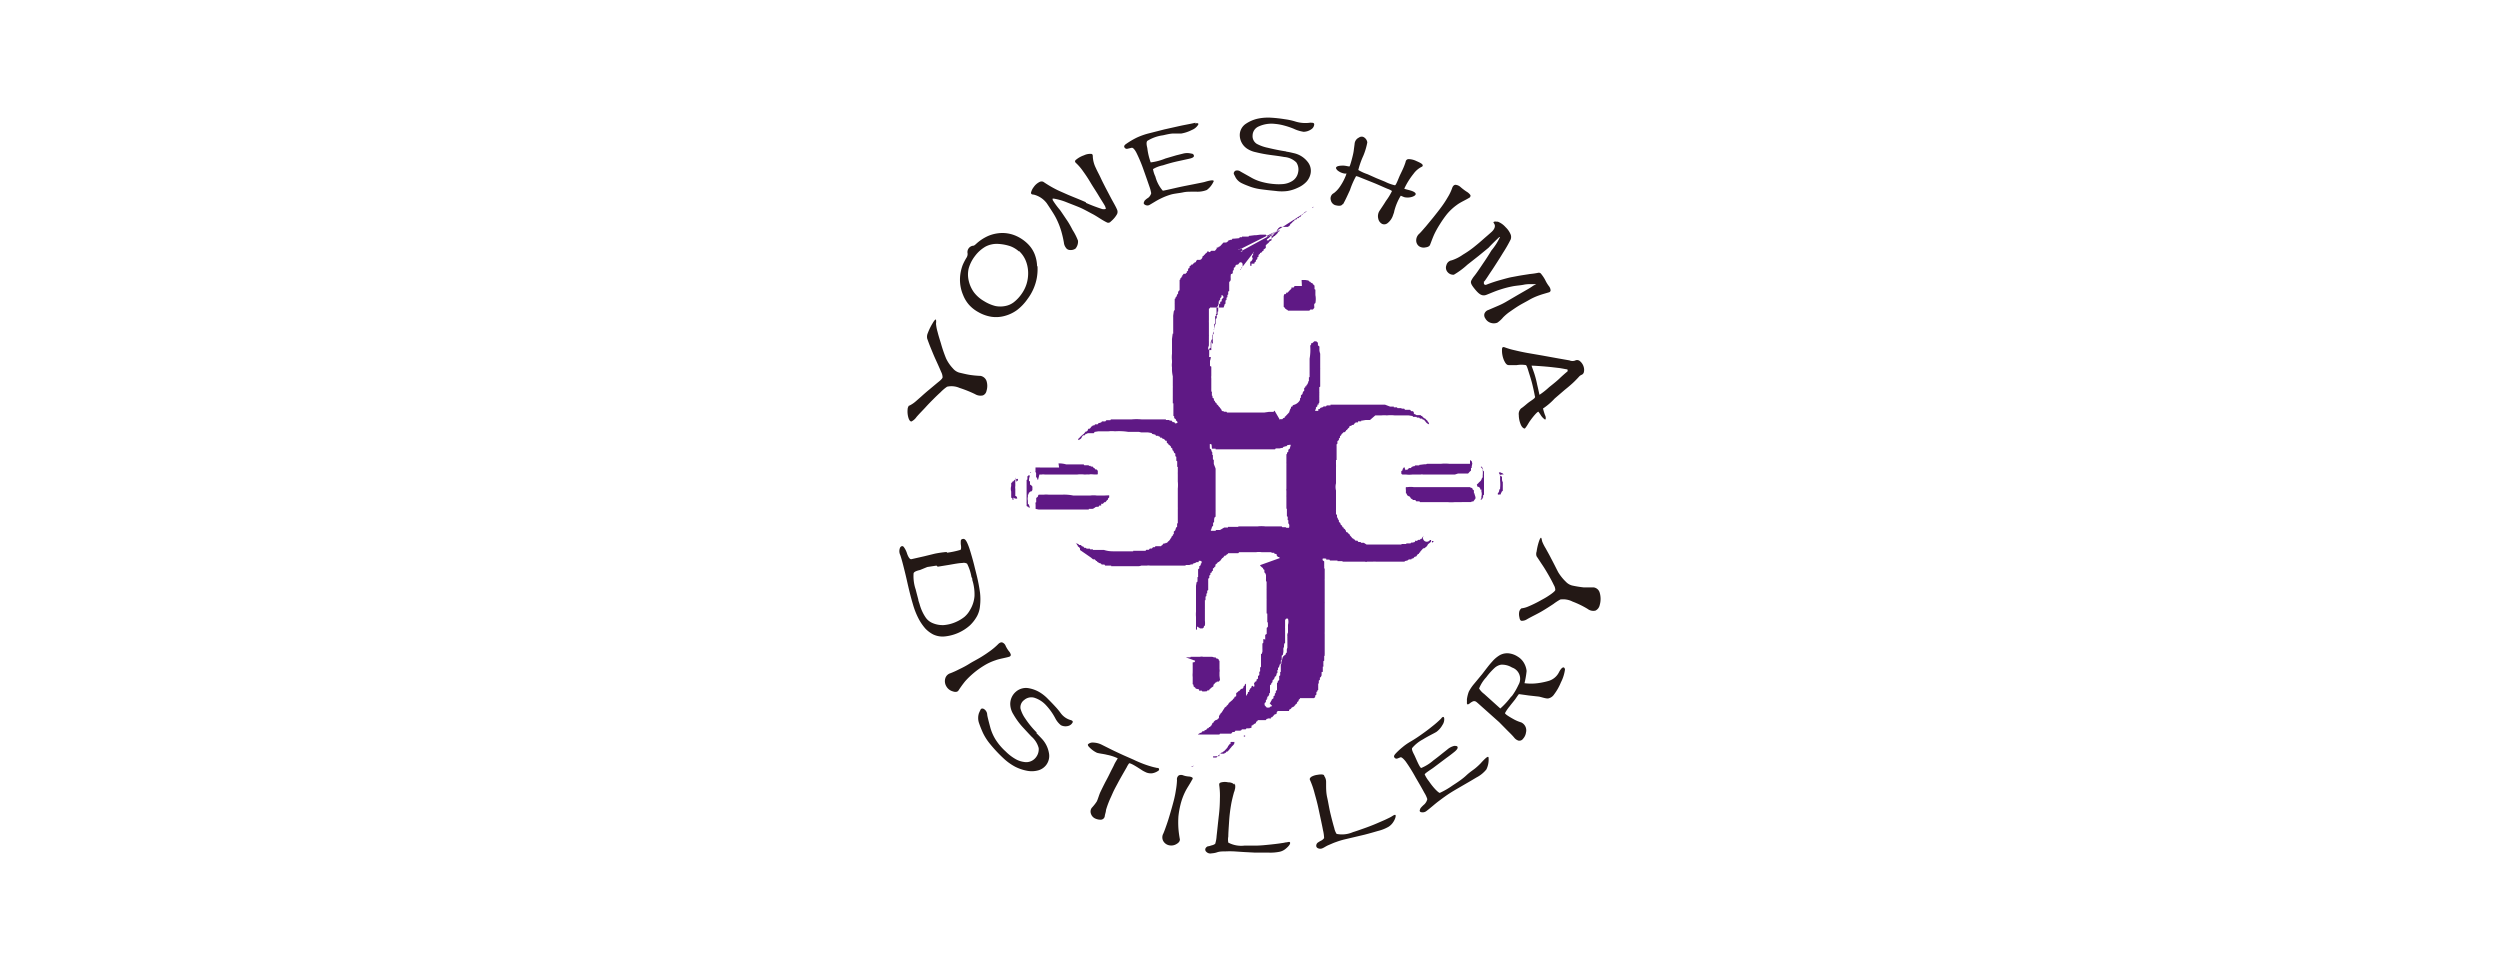 <svg xmlns="http://www.w3.org/2000/svg" viewBox="0 0 250 97"><defs><style>.a{fill:#231815;}.b{fill:#5f1985;fill-rule:evenodd;}</style></defs><path class="a" d="M90.9,40.58a2.92,2.92,0,0,0,.67-.44l.57-.5c.22-.2.47-.42.76-.66s.74-.62,1-.83.35-.34.36-.42a1.26,1.26,0,0,0-.14-.53c-.12-.28-.29-.67-.52-1.17s-.35-.81-.5-1.17-.27-.69-.38-1a.89.89,0,0,1,.06-.55,5.74,5.74,0,0,1,.49-1c.16-.28.28-.39.33-.35a1.47,1.47,0,0,1,0,.42,4.28,4.28,0,0,0,.16.82c.08.33.2.71.33,1.13a13.71,13.71,0,0,0,.52,1.52,3.85,3.85,0,0,0,.69,1,1.27,1.27,0,0,0,.62.41c.39.09.78.19,1.14.24a10,10,0,0,0,1,.09.79.79,0,0,1,.59.5,1.65,1.65,0,0,1,0,1,.6.6,0,0,1-.36.45,1.05,1.05,0,0,1-.79-.13,12.22,12.22,0,0,0-1.55-.62,2,2,0,0,0-1.24-.12,4.18,4.18,0,0,0-.66.56c-.2.18-.43.4-.67.64s-.52.52-.8.83-.63.65-.93,1a1.34,1.34,0,0,1-.51.45c-.09,0-.21-.08-.3-.38a2.21,2.21,0,0,1-.08-.82.7.7,0,0,1,.16-.42"/><path class="a" d="M103.75,26.62a5.1,5.1,0,0,1-.07,1.18,5,5,0,0,1-.92,2.09A4.92,4.92,0,0,1,101.71,31a3.71,3.71,0,0,1-1.27.6,3.24,3.24,0,0,1-1.28.08,3.8,3.8,0,0,1-1.33-.47,3.54,3.54,0,0,1-.91-.71,3.3,3.3,0,0,1-.61-1A3.88,3.88,0,0,1,96,27.83a4.27,4.27,0,0,1,.27-1.33,5.68,5.68,0,0,1,.36-.7.7.7,0,0,0,.13-.45.64.64,0,0,1,.58-.78c.05,0,.13-.05.25-.16a4.43,4.43,0,0,1,1.26-.83,3.75,3.75,0,0,1,1.35-.28,3.39,3.39,0,0,1,1.43.3,3.94,3.94,0,0,1,1.19.83,3,3,0,0,1,.65,1,3.61,3.61,0,0,1,.24,1.2m-1.82-1.49a2.7,2.7,0,0,0-.86-.52,4.65,4.65,0,0,0-1.22-.23,2.44,2.44,0,0,0-1.24.26,3.48,3.48,0,0,0-1.07.95,3.64,3.64,0,0,0-.63,1.24,2.66,2.66,0,0,0,0,1.22,3.17,3.17,0,0,0,.53,1.18,3.4,3.4,0,0,0,1,.87,4,4,0,0,0,1.13.49,2.51,2.51,0,0,0,1,0,2,2,0,0,0,.84-.37,3.76,3.76,0,0,0,.77-.81,3.56,3.56,0,0,0,.53-1.07,3.69,3.69,0,0,0,.14-1.21,3.28,3.28,0,0,0-.26-1.13,2.72,2.72,0,0,0-.65-.91"/><path class="a" d="M108.6,20.29a16.64,16.64,0,0,0,1.57.6.65.65,0,0,0,.41,0s0-.11-.08-.28-.42-.68-.65-1.07-.51-.8-.78-1.25a13.78,13.78,0,0,0-.76-1.16,5,5,0,0,0-.69-.81c-.15-.13-.16-.24,0-.36a2.53,2.53,0,0,1,.78-.43,1.41,1.41,0,0,1,.72-.14c.14,0,.17.15.16.28a2.87,2.87,0,0,0,.31,1.14c.14.32.33.65.49,1s.31.63.46.93l.61,1.16c.2.37.43.75.56,1.07a.54.54,0,0,1,0,.43,2.37,2.37,0,0,1-.25.37,2.87,2.87,0,0,1-.39.39.31.31,0,0,1-.34.1c-.49-.22-1-.61-1.46-.85s-.84-.46-1.2-.62-1-.4-1.4-.56a6.06,6.06,0,0,0-1.3-.37l-.11,0a0,0,0,0,0,0,.05.13.13,0,0,1,0,.08A7.82,7.82,0,0,0,106,21c.24.34.46.68.68,1s.39.63.58,1a5.66,5.66,0,0,1,.54,1.07,1.09,1.09,0,0,1-.25.79A.82.82,0,0,1,107,25a.49.49,0,0,1-.42-.24,1,1,0,0,1-.19-.5,10.88,10.88,0,0,0-.26-1.13,7.47,7.47,0,0,0-.4-1.06,6.32,6.32,0,0,0-.4-.74c-.18-.29-.39-.61-.65-1a2.34,2.34,0,0,0-1.31-.87c-.17,0-.28-.06-.27-.19a1.45,1.45,0,0,1,.27-.56,1.54,1.54,0,0,1,.62-.53.44.44,0,0,1,.34,0,11.45,11.45,0,0,0,1.36.8c.2.1.55.25,1,.45s1.14.46,1.89.79"/><path class="a" d="M119.5,12.35c.3-.08.4,0,.3.15a1.29,1.29,0,0,1-.6.49,3.69,3.69,0,0,1-1.06.36c-.17,0-.45,0-.76,0s-.68.09-1.08.18a3.92,3.92,0,0,0-1.57.56c-.11.13-.08.39,0,.71a6.37,6.37,0,0,0,.34,1.44,5.69,5.69,0,0,0,1.47-.39l1.09-.32.68-.17a1.62,1.62,0,0,1,.82,0c.19,0,.28.15.26.26s-.2.2-.5.26l-1,.22a15.3,15.3,0,0,0-1.59.43,3.17,3.17,0,0,0-1,.38,2.78,2.78,0,0,0,.24.75,3.45,3.45,0,0,0,.74,1.41c.06,0,.48-.09,1.26-.27s1.45-.3,1.94-.4.83-.16,1-.21c.69-.21,1-.2.86,0a2.16,2.16,0,0,1-.66.81,2.51,2.51,0,0,1-1,.17l-.55,0c-.24,0-.52,0-.84.07s-.72.1-1.11.19a6.25,6.25,0,0,0-1.12.43c-.38.18-.77.44-1.14.65a.47.47,0,0,1-.36,0c-.14-.06-.19-.14-.19-.21a1,1,0,0,1,.09-.23,1.56,1.56,0,0,1,.36-.29.88.88,0,0,0,.3-.45,3.64,3.64,0,0,0-.18-.68c-.13-.38-.32-.93-.57-1.63a14.83,14.83,0,0,0-.73-1.75c-.2-.38-.37-.52-.48-.49l-.39.09a.27.27,0,0,1-.33-.14c-.06-.11,0-.23.22-.37a8,8,0,0,1,1-.59,7.12,7.12,0,0,1,1.09-.4l1.69-.43,1.61-.36c.52-.11,1.05-.2,1.51-.31"/><path class="a" d="M128.61,15.17c.16,0,.44.07.83.16a2.4,2.4,0,0,1,1.33.86,1.42,1.42,0,0,1,.28,1.21,1.73,1.73,0,0,1-.41.78,2.61,2.61,0,0,1-.83.58,3.75,3.75,0,0,1-1.06.34,4.31,4.31,0,0,1-1.14,0q-.92-.09-1.56-.18a5.13,5.13,0,0,1-1-.24c-.35-.13-.63-.24-.83-.34a1.42,1.42,0,0,1-.66-.59c-.06-.13-.13-.25-.17-.34s0-.25.16-.34a.56.56,0,0,1,.51.09l1,.56a4.34,4.34,0,0,0,1.08.46,6.56,6.56,0,0,0,1.23.22,5.1,5.1,0,0,0,1,0,2.05,2.05,0,0,0,.77-.25,1.28,1.28,0,0,0,.67-.91,1.26,1.26,0,0,0-.18-1,1.92,1.92,0,0,0-1.21-.54c-.53-.1-1-.15-1.35-.2a13,13,0,0,1-1.49-.28,2.47,2.47,0,0,1-.88-.36,1.65,1.65,0,0,1-.72-1.25,1.36,1.36,0,0,1,.65-1.26,3.48,3.48,0,0,1,1.13-.48,5,5,0,0,1,1.36-.1,13.52,13.52,0,0,1,1.35.15,6.58,6.58,0,0,1,1,.21,3.37,3.37,0,0,0,1.54.14c.26,0,.42,0,.41.19a.63.63,0,0,1-.28.46,1.39,1.39,0,0,1-.78.26,3.59,3.59,0,0,1-1-.31,7.54,7.54,0,0,0-1-.33,4.76,4.76,0,0,0-.85-.15,3.07,3.07,0,0,0-1.63.25,1,1,0,0,0-.62.9.91.91,0,0,0,.41.84,4,4,0,0,0,1.12.4c.49.12,1.14.26,1.87.37"/><path class="a" d="M134.26,20.41c-.1.19-.36.21-.76.1a.68.68,0,0,1-.42-.5.59.59,0,0,1,.31-.7,2.75,2.75,0,0,0,.64-.7,5.37,5.37,0,0,0,.57-1.1c0-.05.06-.14.05-.15s-.12,0-.16,0a1.46,1.46,0,0,1-.75-.33q-.19-.2-.12-.3c.09-.13.33-.16.63-.17s.64.11.7.08.37-1.15.42-1.55.08-.6.09-.69a.75.75,0,0,1,.43-.64.47.47,0,0,1,.43-.07.7.7,0,0,1,.41.55,6.5,6.5,0,0,1-.4,1.34,8.25,8.25,0,0,0-.5,1.42,4.61,4.61,0,0,0,.92.42l.87.39.88.36a4.28,4.28,0,0,0,1,.36c.13-.05.36-.73.52-1.06s.32-.66.42-.93.1-.27.13-.39a.3.3,0,0,1,.28-.24,1.88,1.88,0,0,1,.8.2c.35.15.56.27.6.36a.14.14,0,0,1-.08.21,2.24,2.24,0,0,0-.81.69,7.31,7.31,0,0,0-.93,1.49c0,.05.51.14.77.24s.38.21.37.31-.12.18-.29.25a1.48,1.48,0,0,1-.72.08c-.16,0-.46-.18-.49-.16a5.67,5.67,0,0,0-.65,1.56c0,.08-.06.22-.11.36a1.63,1.63,0,0,1-.55.81.52.52,0,0,1-.55.08.75.75,0,0,1-.38-.51,1,1,0,0,1,.11-.78c.21-.32.44-.65.65-1a6.12,6.12,0,0,0,.61-1,1.87,1.87,0,0,0-.45-.22c-.41-.17-.88-.39-1.32-.57l-1.45-.58a1.66,1.66,0,0,0-.37-.12A8,8,0,0,0,135,19c-.22.47-.45,1-.7,1.43"/><path class="a" d="M147,19.73c-.38.25-.94.48-1.31.76a5.38,5.38,0,0,0-1,.93,10.76,10.76,0,0,0-.7,1,9.42,9.42,0,0,0-.56,1c-.16.35-.29.72-.42,1.05-.05.15-.22.24-.46.27a.84.84,0,0,1-.65-.12.72.72,0,0,1-.28-.56.89.89,0,0,1,.31-.69c.2-.19.41-.45.65-.72l.75-.91c.26-.33.56-.7.85-1.1a9.66,9.66,0,0,0,.58-.89,4.66,4.66,0,0,0,.44-.9c.07-.22.18-.36.35-.37a.86.86,0,0,1,.52.24,5.9,5.9,0,0,0,.58.44,1.17,1.17,0,0,1,.36.31.16.16,0,0,1,0,.22"/><path class="a" d="M148.39,28.14c0,.05,0,.14,0,.25a.2.2,0,0,0,.27.07,14.69,14.69,0,0,1,1.42-.47c.43-.12.81-.23,1.15-.29s.68-.13,1-.18l.77-.12a6.57,6.57,0,0,0,.81-.12.29.29,0,0,1,.32.13,3.58,3.58,0,0,1,.4.61,3.44,3.44,0,0,0,.35.58.78.78,0,0,1,.18.43.21.21,0,0,1-.16.2c-.25.08-.61.17-1,.31s-.71.29-1,.46-.67.36-1,.56-.71.47-1,.67a5,5,0,0,0-.59.51,2.77,2.77,0,0,1-.58.53,1,1,0,0,1-.7,0,.93.93,0,0,1-.5-.43.56.56,0,0,1-.09-.46.61.61,0,0,1,.39-.38l1-.43a6.74,6.74,0,0,0,.71-.35l1.23-.72.85-.49a7.08,7.08,0,0,0,.72-.45l.29-.15-.46,0c-.21,0-.5,0-.79.06s-.61.08-1,.14a9.75,9.75,0,0,0-1.34.34c-.46.14-.93.35-1.39.53s-.77-.08-1.2-.61-.4-.68-.28-.89a2.44,2.44,0,0,1,.24-.36c.2-.24.52-.71.92-1.31q.41-.59.81-1.26A5.94,5.94,0,0,0,150,23.7s0,0-.06,0l-.08.07c-.29.28-.64.61-1,1l-1,.82-1.12.88a7.93,7.93,0,0,1-1.35,1,.73.73,0,0,1-.63-.26.67.67,0,0,1-.12-.69.65.65,0,0,1,.54-.49,4.22,4.22,0,0,0,1.12-.57,9.44,9.44,0,0,0,1.31-.93c.24-.19.49-.41.75-.64s.55-.47.82-.72.39-.56.25-.78-.08-.18,0-.22.16,0,.36,0a2,2,0,0,1,.77.55,2.09,2.09,0,0,1,.51.74.72.72,0,0,1,0,.48,13.7,13.7,0,0,1-.78,1.36c-.18.3-.37.6-.57.91s-.4.63-.62.95-.44.69-.68,1"/><path class="a" d="M157,36.06a.81.81,0,0,0,.5,0,.43.43,0,0,1,.49.05,1.17,1.17,0,0,1,.39.62,1,1,0,0,1,0,.51.39.39,0,0,1-.19.23.72.72,0,0,0-.3.21c-.06.07-.2.22-.42.44s-.55.51-1,.87l-1,.86a6.41,6.41,0,0,1-1.08.94l-.09.06a.12.12,0,0,1,0,0c.08.31.16.55.2.66a.61.61,0,0,1,.07.38c0,.07-.09.08-.16,0a1.55,1.55,0,0,1-.31-.34,4.26,4.26,0,0,0-.26-.38c-.15,0-.79.81-1,1.17s-.31.46-.34.5-.24,0-.4-.33a2.5,2.5,0,0,1-.22-1,.77.77,0,0,1,.23-.67c.24-.15.48-.38.71-.56s.63-.41.67-.53,0-.11,0-.12c-.07-.37-.17-.87-.32-1.44-.08-.29-.17-.58-.26-.86s-.21-.75-.32-.82a2.81,2.81,0,0,0-.91,0c-.28,0-.59,0-.81,0s-.35-.22-.48-.5a2.53,2.53,0,0,1-.19-1.05c0-.24.09-.3.29-.22a7.48,7.48,0,0,0,1,.29c.37.09.78.18,1.22.26l1.45.25,1.66.3,1.14.2m-2,2.64c.38-.3.73-.58,1-.84s.57-.52.79-.7a.14.14,0,0,0,0-.14c0-.05,0-.07-.07-.07s-.51-.1-.86-.14-.74-.09-1.2-.13-1.45-.11-1.46-.09.22.6.31.91a9.83,9.83,0,0,1,.25,1c.08.31.22,1,.23,1a7.58,7.58,0,0,0,.94-.74"/><path class="a" d="M94.72,55.27A8.61,8.61,0,0,0,96,55c.11,0,.14-.22.08-.57a2.57,2.57,0,0,1,0-.33c0-.13.09-.2.25-.21s.28.15.41.44.22.56.35,1,.26.89.41,1.53c.08.3.13.52.17.67A17.09,17.09,0,0,1,98,59.25a5.73,5.73,0,0,1,0,1.35,2.63,2.63,0,0,1-.29,1,3.85,3.85,0,0,1-.72.94,4.46,4.46,0,0,1-2.48,1.1,2.19,2.19,0,0,1-1.18-.19,2.94,2.94,0,0,1-.8-.6,5.1,5.1,0,0,1-.68-1,7.55,7.55,0,0,1-.54-1.36l-.14-.48c-.2-.72-.35-1.38-.49-2s-.26-1.09-.37-1.52-.21-.77-.29-1a.87.87,0,0,1,0-.75c.12-.15.24-.17.35-.05a2.12,2.12,0,0,1,.34.68c.14.39.29.57.42.55l1.28-.29,1.06-.26a9.87,9.87,0,0,1,1.18-.17m-1,1.36-.92.14L92,57c-.35.08-.59.18-.64.32a4.08,4.08,0,0,0,.21,1.63c.06.25.15.59.26,1,0,.12.08.29.14.5a4.39,4.39,0,0,0,.57,1.26,1.56,1.56,0,0,0,.7.59,2.55,2.55,0,0,0,1.11.21,3.65,3.65,0,0,0,1.19-.29,3.94,3.94,0,0,0,.89-.52A2.46,2.46,0,0,0,97,61a3.13,3.13,0,0,0,.45-1.39A4.73,4.73,0,0,0,97.23,58c0-.1,0-.2-.08-.28a4.74,4.74,0,0,0-.44-1.35.64.64,0,0,0-.48-.07c-.28,0-.77.09-1.34.19l-1.12.18"/><path class="a" d="M101,65.65c-.42.14-1,.21-1.43.37a5.51,5.51,0,0,0-1.2.56,8.42,8.42,0,0,0-1.85,1.54,11.08,11.08,0,0,0-.68.94c-.09.13-.29.17-.55.08a1.07,1.07,0,0,1-.64-.48,1,1,0,0,1-.13-.79.76.76,0,0,1,.53-.55,8.92,8.92,0,0,0,.88-.4c.32-.15.67-.33,1-.54s.78-.43,1.2-.69.6-.39.88-.59a6.41,6.41,0,0,0,.77-.65c.16-.17.32-.25.46-.2a.59.59,0,0,1,.33.35,3,3,0,0,0,.32.52.81.81,0,0,1,.19.35.17.17,0,0,1-.12.18"/><path class="a" d="M103.61,73.28c.11.11.31.31.57.59a2.79,2.79,0,0,1,.71,1.41,1.5,1.5,0,0,1-.28,1.23,1.52,1.52,0,0,1-.73.51,2.45,2.45,0,0,1-1.1.07,4.47,4.47,0,0,1-1.25-.41,5.41,5.41,0,0,1-1.15-.82A14,14,0,0,1,99,74.39a5.46,5.46,0,0,1-.7-1.09,10.69,10.69,0,0,1-.4-1,1.55,1.55,0,0,1,0-1c.06-.13.12-.27.17-.36s.2-.14.38,0a.69.69,0,0,1,.27.52c0,.09.1.51.3,1.25a4.55,4.55,0,0,0,.54,1.25,5.78,5.78,0,0,0,1,1.18,4.64,4.64,0,0,0,1,.77,2.35,2.35,0,0,0,.87.29,1.21,1.21,0,0,0,1.1-.39,1.32,1.32,0,0,0,.34-1,2.3,2.3,0,0,0-.72-1.15c-.37-.39-.68-.73-.93-1a7.4,7.4,0,0,1-.89-1.24,2,2,0,0,1-.3-.9,1.61,1.61,0,0,1,.55-1.34,1.54,1.54,0,0,1,1.34-.35,3.25,3.25,0,0,1,1,.37,4,4,0,0,1,.87.69q.44.44.75.78a6.86,6.86,0,0,1,.5.6,1.88,1.88,0,0,0,1,.73c.21.05.3.15.19.3a.69.69,0,0,1-.43.3,1,1,0,0,1-.71-.08,2.14,2.14,0,0,1-.57-.71,6,6,0,0,0-.92-1.29,2.69,2.69,0,0,0-1.18-.75,1.09,1.09,0,0,0-1,.23.9.9,0,0,0-.37.86,3.15,3.15,0,0,0,.48,1,8.77,8.77,0,0,0,1.17,1.42"/><path class="a" d="M110.59,78.1c.17-.31.32-.61.45-.88s.28-.53.38-.76.36-.61.35-.63a4.36,4.36,0,0,0-1.07-.35c-.34-.09-.73-.12-1-.2a2.57,2.57,0,0,1-.75-.54c-.16-.15-.19-.26-.14-.32a.7.7,0,0,1,.56-.16,2,2,0,0,1,.78.2l.72.36c.57.29,1.08.52,1.47.7l1,.44c.33.16.66.3,1,.43a10.15,10.15,0,0,0,1,.32l.35.08c.1,0,.19,0,.21.11a.14.14,0,0,1-.06.17,1.5,1.5,0,0,1-.63.26,1.27,1.27,0,0,1-.55-.07,3.7,3.7,0,0,1-.4-.2c-.3-.19-1.15-.77-1.35-.73a2.36,2.36,0,0,0-.24.4c-.2.35-.48.83-.79,1.39-.16.31-.32.59-.45.85s-.23.5-.32.7A9.17,9.17,0,0,0,110.6,81c0,.17-.09.39-.12.59a.41.41,0,0,1-.38.38,1.27,1.27,0,0,1-.56-.11.78.78,0,0,1-.44-.47.64.64,0,0,1,.07-.6,4.78,4.78,0,0,0,.5-.63c.13-.25.23-.67.39-1s.34-.7.53-1.06"/><path class="a" d="M119.23,77.93c-.19.4-.53.86-.73,1.28a6.27,6.27,0,0,0-.45,1.25,8.38,8.38,0,0,0-.21,1.2,9.06,9.06,0,0,0,0,1.16,9.76,9.76,0,0,0,.15,1.12c0,.16-.09.32-.32.45a1,1,0,0,1-.75.14.87.87,0,0,1-.59-.42.77.77,0,0,1,0-.75c.11-.25.22-.57.34-.91s.23-.7.35-1.11.25-.86.37-1.33a10.35,10.35,0,0,0,.2-1,7.3,7.3,0,0,0,.11-1,.48.48,0,0,1,.18-.47.55.55,0,0,1,.45,0,2.07,2.07,0,0,0,.55.11.81.81,0,0,1,.35.1.16.16,0,0,1,0,.21"/><path class="a" d="M123.47,78.34a1,1,0,0,1,0,.66c0,.09-.06.18-.08.26-.09.34-.21.78-.29,1.26s-.15,1-.19,1.64-.08,1.14-.08,1.49a1.6,1.6,0,0,0,0,.61,2.75,2.75,0,0,0,1.62.3c.32,0,.73,0,1.15,0s1-.06,1.38-.1.84-.09,1.2-.15a2.79,2.79,0,0,0,.38-.07c.21,0,.38-.11.44,0s-.06.34-.46.66a1.39,1.39,0,0,1-.55.27,4.6,4.6,0,0,1-1.15.09c-.43,0-.89,0-1.37,0l-1.14-.06-.9-.06a8.8,8.8,0,0,0-.89,0c-.29,0-.57,0-.83.09s-.43.09-.65.12a.57.57,0,0,1-.44-.18.29.29,0,0,1-.06-.35.44.44,0,0,1,.23-.19c.12,0,.28-.07.4-.1a.85.85,0,0,0,.33-.15,3.16,3.16,0,0,0,.14-.78c.06-.5.13-1.23.24-2.18a14.38,14.38,0,0,0,.09-1.55,7.58,7.58,0,0,0-.07-1.38c0-.12,0-.21.24-.26a1.48,1.48,0,0,1,.64,0c.33,0,.56.12.62.25"/><path class="a" d="M132.4,77.57a1,1,0,0,1,.21.63v.27c0,.35,0,.81.11,1.29s.18,1,.33,1.62.28,1.11.38,1.44a1.68,1.68,0,0,0,.23.57,2.74,2.74,0,0,0,1.64-.18c.31-.09.69-.23,1.09-.37s.9-.33,1.29-.5.78-.33,1.1-.49a3.91,3.91,0,0,0,.35-.18c.18-.11.32-.21.4-.18s.05.35-.24.77a1.54,1.54,0,0,1-.44.42,4.1,4.1,0,0,1-1.07.42c-.41.12-.86.25-1.33.37l-1.1.26-.89.21a7.63,7.63,0,0,0-.85.26c-.27.09-.52.21-.76.31s-.39.22-.59.31a.55.55,0,0,1-.47,0,.27.27,0,0,1-.16-.31.39.39,0,0,1,.15-.25,2.6,2.6,0,0,1,.36-.21.82.82,0,0,0,.27-.24,3.76,3.76,0,0,0-.11-.79c-.09-.49-.25-1.21-.45-2.15-.11-.53-.24-1-.38-1.5A8.28,8.28,0,0,0,131,78q-.09-.16.15-.33a1.69,1.69,0,0,1,.61-.19c.33-.06.57-.05.67.06"/><path class="a" d="M144.12,71.83c.17-.18.26-.19.3,0a1,1,0,0,1-.17.66,2.15,2.15,0,0,1-.61.7c-.24.15-.77.39-1.35.75a3.61,3.61,0,0,0-1.08.87c-.05.14.06.38.21.67s.53,1.27.7,1.32a4.43,4.43,0,0,0,1.22-.76c.35-.26.63-.48.86-.67l.52-.41a1.65,1.65,0,0,1,.7-.37c.18,0,.31,0,.34.12s-.07.27-.3.46-.57.45-.84.64l-1.33,1c-.29.2-.81.53-.82.63a3,3,0,0,0,.42.68c.53.78,1,1.18,1.09,1.17a8,8,0,0,0,1.29-.75c.53-.34,1-.66,1.36-1s.68-.53.92-.73.39-.35.49-.45c.56-.62.81-.82.82-.57a2.26,2.26,0,0,1-.22,1.15,3.12,3.12,0,0,1-1,.81l-.57.34-.88.51c-.34.2-.75.43-1.16.69s-.77.53-1.17.83-.82.69-1.24,1a.59.59,0,0,1-.42.11c-.17,0-.23-.09-.23-.17a.85.85,0,0,1,.09-.25,3.28,3.28,0,0,1,.38-.38,1.06,1.06,0,0,0,.29-.52,2.67,2.67,0,0,0-.3-.64c-.19-.36-.48-.86-.86-1.51a16,16,0,0,0-1-1.61c-.26-.33-.44-.45-.52-.42l-.31.12a.25.25,0,0,1-.31-.12c-.07-.1,0-.22.12-.36a6.75,6.75,0,0,1,.7-.65,5.3,5.3,0,0,1,.75-.53,13.83,13.83,0,0,0,1.17-.76c.37-.26.72-.52,1.05-.79a9.68,9.68,0,0,0,.93-.82"/><path class="a" d="M147.16,70.19c-.2.17-.32.25-.38.25s-.1-.07-.09-.18,0-.25,0-.31a3.4,3.4,0,0,1,.19-.78,4.08,4.08,0,0,1,.5-.75c.28-.33.57-.69.83-1,.38-.49.7-.93,1-1.25a3,3,0,0,1,.78-.66,1.54,1.54,0,0,1,.84-.18,2.05,2.05,0,0,1,.94.33,1.78,1.78,0,0,1,.6.59,2,2,0,0,1,.29.85,8.67,8.67,0,0,1-.21,1.22,5,5,0,0,0,1.31,0,7.14,7.14,0,0,0,1.14-.24,1.69,1.69,0,0,0,1-.86c.28-.54.53-.61.6-.28a4,4,0,0,1-.41,1.3,5.25,5.25,0,0,1-.68,1.2.92.92,0,0,1-.62.41c-.27,0-.6-.13-.9-.19l-1-.11-1-.14c-.15.18-.27.38-.38.53s-.39.48-.56.71a4,4,0,0,0-.45.66c0,.12.54.43.81.58a3.74,3.74,0,0,0,.81.35.87.87,0,0,1,.48,1,1.15,1.15,0,0,1-.29.63.45.45,0,0,1-.47.19.91.91,0,0,1-.43-.31c-.24-.29-.55-.57-.8-.83l-.7-.71-.45-.4-1.12-1c-.31-.27-.55-.5-.72-.63a.35.35,0,0,0-.47.06m4-.58a6.12,6.12,0,0,0,.69-1.16,1.19,1.19,0,0,0-.64-1.75,1.91,1.91,0,0,0-1.1-.28,1.32,1.32,0,0,0-.67.35,6.4,6.4,0,0,0-.8.9,3.6,3.6,0,0,0-.72,1.13v0a1.91,1.91,0,0,0,.5.54l.81.73.81.73a7.6,7.6,0,0,0,1.11-1.22"/><path class="a" d="M152.09,60.84a2.3,2.3,0,0,0,.69-.17,12,12,0,0,0,1.38-.68,7.77,7.77,0,0,0,1-.62c.23-.17.36-.3.37-.37a1,1,0,0,0-.15-.5c-.12-.26-.31-.62-.57-1.07s-.43-.72-.62-1-.37-.57-.53-.8a.71.71,0,0,1,0-.47,5.92,5.92,0,0,1,.23-1c.09-.27.17-.41.22-.38s.06.18.11.37a4.47,4.47,0,0,0,.35.69c.15.28.34.6.54,1,.29.54.51,1,.71,1.38a4.7,4.7,0,0,0,.76.95,1.32,1.32,0,0,0,.63.38,10.74,10.74,0,0,0,1.16.19c.36,0,.72,0,1,0a.73.73,0,0,1,.6.53,2.2,2.2,0,0,1,0,1.24.8.8,0,0,1-.42.55.93.93,0,0,1-.79-.17,9,9,0,0,0-1.5-.73,2.07,2.07,0,0,0-1.23-.21,5.41,5.41,0,0,0-.69.45c-.32.21-.7.46-1.14.72s-1,.52-1.49.8a.93.93,0,0,1-.55.16c-.1,0-.19-.12-.22-.36a1.21,1.21,0,0,1,0-.61c.07-.16.14-.24.2-.25"/><path class="b" d="M131.3,20.79h.1l0,0v0l0,0v0l-.15,0a.25.25,0,0,0,0-.07.18.18,0,0,0,.09-.06m-.63.46a.71.71,0,0,0-.29.14l-.06.08h0l0,.05h-.06a.61.61,0,0,1-.07.1l-.1,0,0,.06h0l-.08.13-.09,0a.08.08,0,0,1,0,0h0l0,0h0a1.13,1.13,0,0,0-.1.13h-.05s0,0,0,0l-.08,0-.1.14h-.07v0h-.08l-.06.11h0a.21.21,0,0,0,0,.06l-.09,0c-.05.06-.11.12-.16.19h0a.05.05,0,0,0,0,0h-.05s0,0,0,.06l-.05,0-.06.08h0l0,.05h0l-.11.12h0l0,0-.06,0v0l0,0a.19.19,0,0,0,0,.07h0l0,0H128v0H128l0,0a.38.38,0,0,1-.16.12.33.33,0,0,1-.13.17v0h0l0,.06h0l-.06.11h-.05v0h0s0,0,0,0h0v0l-.1.12s-.06,0-.08,0v0l0,0v0l0,0v0h0v0h0l0,.06h0v0h0v.05h0s0,0,0,0h0l0,0-.06,0v0l0,0a.14.14,0,0,0,0,.07h0l-.09.1,0,0v0l-.12.1a.43.43,0,0,0,0,.11h0l0,.06h0a.08.08,0,0,1,0,0h0l0,.1h0s0,0,0,.06h0s0,0,0,.05l-.09.06v0l-.06,0v0h0a1.41,1.41,0,0,1-.25.29l-.06,0v.05l0,0v0l-.11.08v0l0,0v.05h0v0h0v.06l0,0v.17l-.15.12v0l-.06,0v0h0l0,0h0c0,.05,0,.09,0,.13l-.17.12a.25.25,0,0,1,0,.07l0,0v0l-.06,0v0h0l0,0v0l0,0v0l-.08.06v0l-.06,0v0l0,0a.31.31,0,0,0,0,.08l-.15.13a.36.36,0,0,1,0,.1h0c0,.07,0,.11-.12.13l0,.06h0v0l0,0s0,.07,0,.11l-.14.12a.5.5,0,0,0,0,.12l-.15.13s0,.07,0,.1l-.06,0v0s-.08,0-.13,0v0h-.1s0,0,0,.05,0,.11,0,.16h-.13a.24.24,0,0,0,0-.08h0v-.06h0v-.05h0a.14.14,0,0,0,0-.06h0l0,0v0l0,0v-.06h0s0-.07,0-.11l.06,0a.5.5,0,0,0,.19-.37c-.06,0-.07-.09-.06-.19l.1-.12,0,0v0h0a1,1,0,0,0,0-.17l0,0a.14.14,0,0,1,0-.06.39.39,0,0,1,.1-.08L124,27l.06,0v0l0,0v0l0,0,.06-.23a.71.71,0,0,0,.14-.1.78.78,0,0,0,0-.14h0v-.07h0v0h0c0-.15-.08-.22-.19-.23v0h0v0h-.08l-.19.23-.06,0v0l0,0v0l-.07,0v0l-.14.12s0,.07,0,.11l-.15.1v.06h0v0l0,0v0l0,0h0s0,0,0,.06l0,0a.31.31,0,0,0,0,.08l0,0v0a.43.43,0,0,1-.1.09s0,.05,0,.08h0v.06h0c0,.09,0,.14-.12.17s-.07.13-.09.19,0,.08,0,.12l0,0v0h0a.51.51,0,0,0,0,.13l0,0v0h0v.08h0v.09h0v0h0v.06h0v0l-.06,0v0l0,0v.07h0v0l0,0v0l-.09.06a.19.19,0,0,1,0,.08.05.05,0,0,1,0,0V29h0v0h0s0,.07,0,.1l-.1.06a1.62,1.62,0,0,0,0,.19h0a.19.19,0,0,1,0,.08h0v0a.27.27,0,0,1-.08.07v0h0v.08h0v.06h0v0h0v.07l0,0v0l-.09.06v.06h0v0h0v.07l0,0s0,.05,0,.08l-.1.08v0h0v.13h0v.08h0v.09h0v0l-.1.08v0h0v.06l-.09.25h0v0l-.06,0v0H121l0,.05h0s0,0,0,0l-.11.08v0h0v.06h0v.07h0v0h0v.06h0v0h0v0l0,0v0h0v.09h0V32h0a2.45,2.45,0,0,0,0,.27h0v.06l0,0v0l0,0v.07h0v.06h0c0,.1,0,.21,0,.31h0v0l0,0v0l0,0V33h0c0,.15,0,.3,0,.45h0v0h0a1.49,1.49,0,0,1,0,.21h0c0,.07,0,.14,0,.21h0s0,0,0,.08l0,0a.56.56,0,0,0,0,.12h0c0,.11,0,.21,0,.32h0v.14c0,.07-.1.22-.07.33s.05.09.07.15l.14,0v0l.1,0a.93.93,0,0,0,0-.13l0,0a.88.88,0,0,1,0-.16h0s0-.06,0-.09h0v0l0,0v-.06h0v0h0V34.4h0v-.25h0v-.06h0V34l.1-.08v0h0c0-.11,0-.21,0-.31h0v-.07h0v-.06h0v0h0v0l.06,0c0-.11,0-.22.07-.33h0V33h0v-.06h0v0h0v0l.06,0v0h0V32.6h0v-.06h0v-.08h0v-.05l.09-.06s0-.05,0-.08h0c0-.08,0-.17,0-.25h0v0h0v0l0,0v0l0,0a.5.5,0,0,1,0-.13h0v-.1h0v-.06h0s0-.06,0-.09h0v0l.08-.06v0h0v-.11l0,0v-.06h0v0h0v0l.06,0V31l0,0v-.08h0V30.8l0,0v-.06h0v0h0v0l.09-.06v0h0v0h0v-.06l.06,0a.25.25,0,0,0,0-.07h0a.36.36,0,0,0,0-.1l.07,0a.43.43,0,0,1,0-.11h0a.14.14,0,0,1,0-.06l0,0s0-.06,0-.08l0,0v-.07l.06,0a.36.36,0,0,0,0-.1l0,0v0l.09-.06v0h0v-.1l0,0s0,0,0-.06l.13-.11a1.16,1.16,0,0,1,0-.18l.06,0v0s0,0,0,0a.24.24,0,0,1,.14.24.8.8,0,0,0-.18.19.51.51,0,0,0,0,.13h0l0,.06h0v0l-.07,0v0l-.08.06v.05l0,0v.06l0,0v0h0v.06l-.07,0v.05l-.06,0a.24.24,0,0,1,0,.08h0v.06h0s0,.06,0,.08h0v0h0a.43.43,0,0,0,0,.11l-.07,0v0h0a.29.29,0,0,1,0,.09h0v.06h0v.06h0v.1h0v0l0,0a.3.3,0,0,0,0,.1l-.06,0v0h0v.13h0v.08h0a.24.24,0,0,1,0,.08h0v0s0,.05-.08.06,0,.06,0,.09h0a1.49,1.49,0,0,0,0,.21h0v0l-.11.08a.19.19,0,0,1,0,.08h0v.19h0c0,.06,0,.12,0,.19h0s0,0,0,.08l-.06,0v0l0,0-.09.48h0v0l-.06,0v0h0v0h0v.06h0v.14h0v.13h0v.08h0a.24.24,0,0,1,0,.08l-.08.06v0h0a.31.31,0,0,1,0,.08h0V34h0v.08h0v.11h0a.27.27,0,0,1,0,.16h-.06a1,1,0,0,0-.09-.18h-.06a.44.44,0,0,1,0,.1l0,0v.1h0v.11h0v.16h0a.29.29,0,0,0,0,.09v.06l-.06,0-.09.1h0a1.49,1.49,0,0,1,0,.21h0v.12h0v.25h0v0h0v.07h0a.25.25,0,0,0,0,.16.15.15,0,0,0,.08,0v0c.06,0,.07,0,.08,0h0a1.07,1.07,0,0,1-.08.38c0,.13,0,.26,0,.39h0s0,.07,0,.1.06.07.13.09l0,.06h0s0,.07,0,.1h0c0,.14,0,.28,0,.42h0v0l0,0v.1h0v0h0v.23a1.19,1.19,0,0,0,0,.29v.23h0v.23h0v.16h0v.11h0v.1h0v0l0,0v0h0v0h0c0,.13,0,.25,0,.38h0a.36.36,0,0,1,0,.1l.06,0v0h0a.29.29,0,0,1,0,.09h0a1.36,1.36,0,0,0,0,.2h0s0,.07,0,.11l0,0v0l.06,0v0h0v.05h0v.08h0v.06l0,0v0l.08.06v0l.06.05v.06h0l0,.1.11.09v0l0,0a.31.31,0,0,0,0,.08l0,0v0l.17.15a.31.31,0,0,0,0,.08l.1.06.14.19h0v0l.08.06v.06h0v0h.06v0h0a.2.2,0,0,1,0,.08l.09.06a.08.08,0,0,0,0,0h0a.43.43,0,0,1,0,.07h0l.09.1h0v0h0v0h.06v0h.08v0h0l0,.06h0l0,0h.06v0h0v0l.13,0v0l.08,0,.06.08h.06v0h0v0l.15,0v0H124v0h.11v0l.1,0s0,0,0,0h0v0l.21,0v0h.31v0h.14v0H125v0h.12v0h.07v0l.35,0v0h0v0h.14v0h.13v0l.37,0v0h.06v0l.09,0v0h0v0l.12,0v0l.42-.06v0l.1,0s0,0,0,0h0v0h.07a.05.05,0,0,1,0,0l.31,0a.64.64,0,0,1,.1-.13L128,42l0-.08.11,0s0,0,0,0h0v0l.12,0,.11-.12s.1,0,.14-.06a.36.36,0,0,0,0-.09h.05l.31-.33h0l.1-.12,0,0s0-.05,0-.08h0a.08.08,0,0,0,0,0h0v0h0a.58.58,0,0,0,.08-.21h0l.08-.1h0l0-.11.1-.06v0l.06,0s0-.06,0-.08l.08-.06A1,1,0,0,0,130,40h0a.25.25,0,0,0,0-.07h0a.3.3,0,0,0,0-.1h0v0l0,0v0l.09-.07a.14.14,0,0,1,0-.06l0,0v-.06h0a.44.44,0,0,0,0-.1l.15-.13.06-.23.12-.1v-.06h0V38.8l.05,0v-.06h0v0h0v0l.06,0v0l0,0v-.05h0v-.06h0v0h0v0l.05,0v0l.06,0v0h0v-.05h0v0h0v-.06h0v0h0v0l.1-.09.09-.22v-.09h0v0l.06,0v0l0,0v0h0c0-.11,0-.21,0-.31h0a.29.29,0,0,0,0-.09h0v0l.07,0v-.06h0v-.06h0V36.7h0v-.12h0v-.11h0v-.06h0v0h0v0l0,0v-.06h0v0h0v-.09h0v-.39a5.19,5.19,0,0,0,.06-1.33c.07,0,.06-.06.1-.12l0,0a.43.43,0,0,0,0-.11l.05,0v0l.06,0v0l.14-.12s0,0,0,0h0l.05-.06h.08v0l.14,0,.09.11h.06l0,.06h0l0,0h0a1.85,1.85,0,0,1,0,.23l.15.12v0h0a1.79,1.79,0,0,1,0,.23h0a.5.5,0,0,1,0,.12h0v.05h0v.06h0V35c0,.11.05.27.08.38V36h0v.14h0v.27h0v.11h0v.06h0v.08h0v.15h0a.5.5,0,0,1,0,.12v.87h0v.08h0v0h0V38h0v.12h0c0,.13,0,.25,0,.37h0v.07h0v0h0v.1l-.09.06v.09h0v.06h0V39h0V39h0v.07h0v0l0,0v0a.05.05,0,0,0,0,0,.24.24,0,0,0,0,.08h0a1.11,1.11,0,0,1,0,.19h0l0,.12h0a.29.29,0,0,1,0,.09l0,0v0h0v0h0a.5.5,0,0,0,0,.12h0V40h0v0l0,0v0l0,0v0l0,0v0h0s0,.09,0,.13h0v0h0v.06l0,0a.31.31,0,0,0,0,.08l-.07.05v0h0s0,.1,0,.14l-.06,0v0l-.06,0v0l0,0s0,.13,0,.16l-.15.13v.06h0v0h0a.31.31,0,0,0,0,.08l0,0s0,.06-.07.08l0,.12.18,0h0l.13,0a.14.14,0,0,1,0-.06h0l0-.06h0l0-.06h.13a.64.64,0,0,1,.1-.13l.27-.08,0,0h0l0-.06.09,0v0h.08v0h0v0h.1v0h0l.08-.1h.1v0h0v0l.19,0v0l.08,0h0l0-.07.09,0v0l.35,0v0l.21,0a.05.05,0,0,1,0,0h0v0h.06v0h.06v0h.15v0l.54,0v0h.1v0h.06v0h.13v0h.12v0H136v0l.46,0h.2v0l.46,0v0l.33,0v0h.16v0h.09v0h.08v0h.09v0l.64,0,.5.19.28,0v0l.09,0a.05.05,0,0,0,0,0h0s0,0,0,.07h.08v0h.11v0h.06v0h.06v0h0l.06.08H140l0,0H140v0h0v0h.06v0h.09v0h0a.21.21,0,0,0,0,.06l.08,0,0,0,.19,0v0h0a.76.76,0,0,1,.08.11l.11,0v0h0v0h0s0,0,0,0H141l.13.14s.13,0,.16,0l.09.1h0l0,.06h0l0,0h0a.25.25,0,0,1,0,.07h0l0,0a.32.32,0,0,0,.18.1v0l.09.06v0h0v0H142v0l.06,0v0h0l.06.08.11,0,0,.07.21.18v0l.06,0v0h0l.17.18.08.06v.05h0a.42.42,0,0,1,.16.3.66.66,0,0,1-.28-.17l-.05-.06h0l-.06-.08h0l-.13-.15-.1,0s0,0,0,0h0a.76.76,0,0,1-.08-.11h-.05v0h0v0h-.06s0,0,0,0h0v0H142l-.08-.1h0v0h-.06v0h-.06v0h-.06v0h-.07a.16.16,0,0,0,0-.07h0s0,0,0,0l-.08,0v0h-.11v0h-.08v0l-.08,0v0h0l-.07-.09-.39-.06v0l-.08,0v0l-.08,0,0,0h-.06v0l-.33,0v0h-.21v0h-.14v0l-.11,0v0l-.08,0v0l-.31,0a3.25,3.25,0,0,0-.77,0,2.46,2.46,0,0,0-.55,0h-.34v0h-.08v0h-.06v0h-.06v0h-.07v0L137,42h0l-.43,0v0h0s0,0,0,0h0l0,0h0v0l-.37.06v0l-.08,0,0,.07-.09,0v0h-.08v0h-.06v0h0v0h-.09v0h0l0,.06h0l0,.05h0v0l-.09,0v0h-.06v0h-.08l-.08.1h0l0,0h-.06v0h0v0h0l0,.05h0l-.09.1-.08,0s0,0,0,0h-.06l-.08.1h-.05a.05.05,0,0,1,0,0l-.08,0s0,0,0,0h0l0,0h0l-.06.08h0a.05.05,0,0,1,0,0h0a.64.64,0,0,1,0,.07l-.12.1,0,0h0a2.09,2.09,0,0,1-.14.17h0v0h0v0l-.07,0a.19.19,0,0,1,0,.08l-.14.13v0l-.06,0a.08.08,0,0,0,0,0h-.05l-.06.08h0v0l0,0v0l-.15.12v0l0,0a.31.31,0,0,1,0,.08l-.14.12a.83.83,0,0,0,0,.15l-.11.08v0l0,0v.06l0,0s0,.06,0,.09l-.15.12a1,1,0,0,1,0,.17h0a.31.31,0,0,1,0,.08l0,0v0l-.08.06v.07h0a.5.5,0,0,0,0,.12h0v0h0V46l0,0v0l-.06,0v0h0c0,.09,0,.18,0,.27h0a.24.24,0,0,0,0,.08h0v0l0,0,0,.11,0,0a2.45,2.45,0,0,1,0,.27h0V47h0v.08h0v.07h0v.06h0v.06l0,0v.1h0c0,.15,0,.3,0,.44h0v.52a1.46,1.46,0,0,0,0,.72v.27l0,.56h0v.19h0v.06l0,0v0h0l0,.09h0c0,.12,0,.24,0,.37h0v.08h0v.08h0v0l0,0V51h0a.56.56,0,0,0,0,.12h0v.11h0v.08h0v.1h0v0l.1.09v0h0v.06h0v.08h0a.59.59,0,0,0,0,.13h0v0l.08,0v0h0v0h0v.07h0v.06a1.71,1.71,0,0,1,.11.14.05.05,0,0,0,0,0v.07l0,0s0,.05,0,.08l0,0v0l.13.1.06.19.12.08v0h0c.05.09,0,.16.15.19v0c.05,0,0,0,0,.07l.08.06v0l.09.06a.14.14,0,0,0,0,.06h0a.05.05,0,0,0,0,0l.08.07s0,.07,0,.1l.09.06v0h0a.05.05,0,0,0,0,0h.06l.08.11.15.12a.21.21,0,0,0,0,.06h0l.15.17h0a.08.08,0,0,0,0,0h0l.12.15h.06l0,0h0l.08.1h.06v0h0l0,0h0a.05.05,0,0,0,0,0h0a1.47,1.47,0,0,0,.1.13l.19,0a1.47,1.47,0,0,1,.1.13h0v0l.09,0v0h.06v0h.06s0,0,0,0h0l.07.08.08,0v0l.25,0v0H136s0,0,0,0h0l0,0h0v0l.38,0,.27.17.58,0v0h.06v0h.06v0h.06v0l.13,0v0h1.47v0h.1v0h.06v0h.07v0h.08v0h.08v0h.15v0l.51,0v0h.09s0,0,0-.05h0l0,0h.06v0h.07v0h.06v0l.29,0v0h0a.21.21,0,0,1,0-.06h0v0l.13,0v0l.2,0v0l.09,0v0h0l.06-.08s.09,0,.14,0v0c.13-.05.24,0,.27-.17s0,0,.05,0h.1v0a.3.3,0,0,0,.14-.1v0h.05s0,0,0,0l.06,0v0h.06v0h0v0h0l.09-.1.1,0,0-.06h.06a.21.21,0,0,0,0-.11h0a.91.91,0,0,1,.13-.08s0,0,0-.06h0A.2.2,0,0,0,143,54l.11,0v.11h0c0,.11-.24.24-.32.33a1.62,1.62,0,0,1-.1.18l-.18.15v0l-.09.06v0l-.1,0-.15.17h0c-.05.06-.11.12-.16.19h0s0,0,0,.06l-.06,0v0h0l-.06.08h0a.16.16,0,0,0,0,.07l-.09,0-.1.12h0v0h0l0,0h0l-.06.11-.19.06a.08.08,0,0,1,0,0h0a1.47,1.47,0,0,0-.1.13l-.21.06s0,0,0,0h0l0,.06h0v0l-.09,0v0l-.16,0,0,0-.15.11-.27.06a.21.21,0,0,1,0,.06h0l0,0-.08,0v0l-.34,0v0h0l0,0h0s0,0,0,0h-.06v0h0v0l-.38,0v0h-.08v0h0v0h-.06l0,0-.11,0v0h-.16v0h-.13v0H138v0l-.27,0v0l-.09,0a1.56,1.56,0,0,0-.39,0h-.12v0h-.06v0H137v0l-.31,0s-.09.06-.16,0v0h-.17v0h-.08v0h-.09v0h-.06v0h-.2v0h-.17v0l-.77,0v0h-.06v0h0v0l-.1,0,0,0h-.06v0l-.39,0v0h-.06v0h-.07a.21.21,0,0,0,0-.06l-.14,0v0h0v0l-.36,0v0h0l0,0h0l0-.06-.08,0v0h-.13v0h-.08v0h0v0h0s0,0,0,0H133l-.06-.09h-.1v0h-.06v0h-.07l0,0s-.06,0-.08,0,0-.06,0-.08-.33-.06-.37,0v.14l.16.12v0h0v.14h0v.06h0v0h0v.06l0,0v0l0,0s0,.11,0,.17h0a1.36,1.36,0,0,1,0,.2h0v0h0v0l0,0a.19.19,0,0,1,0,.08l.05,0v.06h0v.15h0v.16h0s0,.09,0,.13h0v0l0,0v0h0v0h0v.07h0c0,.15,0,.3,0,.45h0a1.29,1.29,0,0,0,0,.19h0v0h0v.06h0V59h0v.11h0v.31h0v.31h0v.12h0v.3h0a1.36,1.36,0,0,1,0,.2h0v.13h0v.22h0c0,.12,0,.24,0,.36h0v.29h0v.27h0v.16h0v.06h0V62h0v.1h0c0,.28,0,.57,0,.85h0V63h0v.11h0v.06h0a.31.31,0,0,0,0,.08h0a.77.77,0,0,0,0,.15h0v.16h0v.17h0v.11h0V64h0v0h0v.06h0v0h0s0,.06,0,.09h0s0,.11,0,.16h0c0,.11,0,.22,0,.33h0v.07l0,0v0l0,0v.06h0V65h0v.09h0v.12h0v.1h0v.09h0a.56.56,0,0,0,0,.12h0v0h0v.06l-.05,0c0,.14,0,.27,0,.4h0a.24.24,0,0,1,0,.08l-.08.06s0,.07,0,.11h0a2.64,2.64,0,0,0,0,.29h0v.06h0a.19.19,0,0,1,0,.08h0v0l-.06,0v0h0V67h0s0,.08,0,.13h0v.06l-.06,0,0,0v0l-.06,0a1.11,1.11,0,0,1,0,.19h0s0,0,0,.08l0,0v0h0v.06h0v0h0v.06l-.05,0a.29.29,0,0,1,0,.09l-.12.1s0,.08,0,.12h0s0,.06,0,.09h0v0a.05.05,0,0,0,0,0v0l-.11.08v.08h0v.07h0s0,.05,0,.08h0v0h0a.14.14,0,0,0,0,.06l-.06,0v.07h0v0h0V69l-.05,0v0a.05.05,0,0,1,0,0v0l0,0v0l0,0-.06.18-.07,0v.07l0,0a.56.56,0,0,1,0,.12l0,0s0,.06,0,.09l-.12.1s0,.09,0,.15h0v0l-.12.1v0l0,0v0l0,0v0h0v0a.15.15,0,0,1-.06,0v0h0l0,0H130v0h0v0h0a.21.21,0,0,0,0,.06h0v0h0v0l0,0v0l-.14.12v0h0v.05h0v.06l-.15.12s0,.07,0,.1l-.08.07v0l0,0v0l-.09.06v.05l0,0v0l0,0h0l0,0-.08.06-.07.11-.08,0s0,0,0,0h0l0,0a.42.42,0,0,1-.17.11c0,.11-.14.14-.23.2a.05.05,0,0,1,0,0h0l0,.06h0v0a.05.05,0,0,0,0,0,.14.14,0,0,0,0,.06h-.06v0H128v0h-.23a1.13,1.13,0,0,1-.1.13h0v0h0v0h0v.06h0a.29.29,0,0,0,0,.09l-.06,0v0l-.09.06v0h0s0,0,0,0h0v0h-.06v0h0v0h0l-.11.13h0l-.15.16s-.08,0-.1,0,0,.09,0,.11-.17,0-.25,0l0,0h0v0h0v0l-.19.06-.08.11H126v0h-.12v0l-.1,0a.19.19,0,0,1-.17.16c0,.21-.1.17-.25.25h0l0,.07-.11,0,0,.06-.1,0a.15.15,0,0,1,0,.08h0v0h0l0,.06a.05.05,0,0,1,0,0v0l0,0c0,.06,0,0,0,.08v0a2,2,0,0,1-.23.06s0,0,0,0h0v0l-.08,0v0l-.19,0v0h0l-.08.1-.13,0s0,0,0,0l-.27,0s0,0,0,0h0s0,0,0,.06a.45.45,0,0,1-.17.08h-.18v0l-.27,0a1.13,1.13,0,0,0-.1.13l-.19,0-.15.17h0v0l-.5,0v0H122a.08.08,0,0,1,0,0h0l-.06.08-.09,0v0l-.45,0v0h0v0h-.07s0,0,0,0l-.14,0v0H121v0l-.37,0v0h0v0l-.1,0,0,0h-.11v0h-.06v0h-.08v0l-.29,0,0,0h0c-.1,0-.18,0-.25,0v0h0l0,0s.06,0,.08,0v0l0,0v0h0a.21.21,0,0,1,0-.06l.08,0,0,0h0l.09-.1.12,0,.15-.17.08,0,0,0h0v0l.1,0a.56.56,0,0,0,0-.08l.18-.06.12-.15h0v0h0s0,0,0,0l.08,0a.64.64,0,0,0,.1-.13h0l0,0,.08,0a.83.83,0,0,0,.08-.12h0v0h0v0h.06a.25.25,0,0,1,0-.07h0l.08-.1h0a.21.21,0,0,1,0-.06h0v0h0s0,0,.06-.07v0c.06,0,.07,0,.08-.08h0a.74.74,0,0,1,.25-.21.05.05,0,0,0,0,0l.09,0,.1-.12s.08,0,.1-.13h0l0-.06h0a.24.24,0,0,1,0-.08h0a.2.2,0,0,0,.06-.11h0a.24.24,0,0,1,.09-.08v-.06h0a.58.58,0,0,1,.12-.1h0l.06-.11h0l0,0h0a.32.32,0,0,0,.08-.14h0a.57.57,0,0,1,.11-.11h0v0h0v0l0,0v0h0v0h0s0,0,0,0h0a.31.31,0,0,0,0-.08l.15-.13v0l0,0v0l.06,0h0l0-.07.16-.14a1,1,0,0,0,.1-.17l.21-.18v0l.19-.16v0l0,0v-.05l.14-.1s0-.11.07-.15l.06,0,0,0c.06-.06.06,0,.06-.17s0-.1,0-.18l.17-.12v0l0,0,.06-.08.06,0,.15-.17.08-.06v0l0,0v0l.07,0v0l.06,0a.19.19,0,0,1,0-.07l.08-.06s0-.07,0-.1l.13-.11a.31.31,0,0,1,0-.08l.12-.1v0l0,0V69.6s.07-.08.09-.14h0l.1-.13s0-.1,0-.14l.06,0v0l.07,0V69l.06,0a.36.36,0,0,1,0-.1l.14-.13c.06-.07,0-.15.11-.18v0h.06c0,.05.09.11.12.08a.27.27,0,0,0,0-.25s0,0,0,0h0v-.12l.08-.07v-.06h0v0l0,0v0l0,0h0v0l.06,0v0l0,0v0l.1-.06v0l0,0v-.07a.05.05,0,0,0,0,0,.24.24,0,0,0,0-.08l.15-.1c0-.09,0-.17,0-.25l0,0v0l.13-.11v0h0v-.17h0a.31.31,0,0,1,0-.08h0v-.06l.08-.06v0h0a.77.77,0,0,0,0-.15h0v-.14h0a.29.29,0,0,0,0-.09l.09-.06v0h0a.19.19,0,0,1,0-.08h0V65.9h0v-.07h0v0h0v0l0,0a.31.31,0,0,0,0-.08l0,0v0h0v-.12h0v-.08h0v-.09h0v-.06l.06,0a2.09,2.09,0,0,0,.08-.23,2.64,2.64,0,0,0,0-.29h0v-.06l0,0v0l0,0v0l0,0c0-.12,0-.24,0-.37h0s0-.07,0-.1l0,0v0l.09-.06a.29.29,0,0,1,0-.09h0v-.17h0v-.12l0,0v0c.09,0,.09,0,.19.06l0-.06h0v0h0c0-.14,0-.28,0-.42h0v0l.15-.1v-.1h0v-.07h0v-.41h0c0-.06.1-.06.12-.15h0a2,2,0,0,0,0-.25h0v-.18h0v0l-.06,0v-.05h0v0h0v-.08h0v-.08h0v-.19h0c0-.07,0-.14,0-.21h0v-.06h0s0-.08,0-.12h0a.29.29,0,0,1,0-.09h0v0l-.07,0v0h0a.19.19,0,0,0,0-.08h0V60a.5.5,0,0,0,0-.12h0v-.62h0v-.21h0V59h0a.77.77,0,0,1,0-.15h0v0h0v-.08h0v-.09h0v-.1h0c0-.12,0-.25,0-.37h0v0h0v-.07l-.06,0v-.08h0a.77.77,0,0,1,0-.15h0v-.1h0v0h0l0-.11,0,0v0l0,0v0h0v0h0s0-.08,0-.12h0s0-.06,0-.09h0v-.06l-.06,0v0l0,0v0h0a.43.43,0,0,0,0-.11l-.1-.08a.14.14,0,0,1,0-.06l0,0a1.62,1.62,0,0,1,0-.19,1,1,0,0,1-.13-.09v0l0,0s0,0,0-.08l0,0v0l-.13-.1v0l-.16-.15,0-.06h0L128,55.8l-.12-.1v0l-.08,0-.13-.15h0l0-.06h0l0-.06-.25-.08s0,0,0,0h0l0-.07h0l0,0h0v0l-.27,0v0h0l0-.06h0v0h-.07v0h-.06v0h-.1v0h-.1v0h-.07v0l-.14,0v0l-.08,0v0l-.13,0v0h-.23a1.72,1.72,0,0,0-.56,0h-.49l-.07,0v0c-.19,0-.43,0-.6,0l0,0h-.06v0l-.08,0v0h-.06v0h-.13v0h-.06v0l-.15,0v0h0l-.08.1h0v0h-.11v0h-.08v0H123v0h0l0,0h0l0,0h0v0l-.08,0h-.1v0h0v0h0l-.06.1h0l0,0h0v0h-.06v0h0v0h0l-.12.14-.11,0-.12.15h0l-.06.08h-.05l-.12.15h0a.05.05,0,0,0,0,0h0l-.06.1-.19.16v0l-.06,0v.06s-.06,0-.09,0l0,.06h0v0l-.06.05v0l-.12.1,0,.11,0,0c0,.06,0,.1-.12.12v.06s0,0,0,.06h0v0l-.07,0v0h0s0,0-.06,0a.15.15,0,0,1,0,.08h0v.06h0s0,.08,0,.11l-.11.06v.12l-.06,0v0l-.08.06v0l0,0s0,.13,0,.17l-.11.08v0h0v0h0v.07l0,0a.36.36,0,0,0,0,.1h0v.06l-.11.08v0h0v0h0v.06h0v.06h0V59l-.1.08v0h0v0h0v.08h0v0h0v.07h0a.31.31,0,0,1,0,.08l-.08.06v0h0v.06h0v.05h0v.06h0v.06l0,0v0l-.09.07v0h0a2.51,2.51,0,0,1,0,.27h0s0,.05,0,.08l-.06,0v0l0,0v0h0v.09h0v.08h0v.06h0v.08h0v0h0v.05l0,0s0,.05,0,.08h0c0,.14,0,.27,0,.41h0v.07h0a.24.24,0,0,0,0,.08h0v0h0a.69.69,0,0,1,0,.13h0v.18h0c0,.24,0,.49,0,.73a2,2,0,0,1,0,.49h0v0l0,0v0l-.1.08v0l0,0,0,.13,0,0v0l-.06,0s0,0,0,0h0l-.06.08-.09,0v0l-.18,0s-.08-.06-.11-.1v0l-.06,0v0l0,0v0l-.13-.1v0h0v0h0v-.06h0V63l0,0v0l-.1-.08a.44.44,0,0,1,0-.1h0a.88.88,0,0,1,0-.17h0v-.14h0v-.13h0v-.1h0v-.06h0v-.11h0V62h0v-.31a2.86,2.86,0,0,1,0-.52V59.31h0v-.07h0v0h0v-.06h0v0h0V59h0v-.17h0v-.08h0v-.08h0v-.09l0,0v0l0,0v0h0v0h0l.06-.36h0v0l.09-.06v0h0V57.9h0v0h0v-.11h0v-.08h0v0l0,0v0l.06,0v0h0v-.05h0v-.06h0s0-.08,0-.12h0v0l0,0v0l0,0,0-.12h0V57h0v-.07h0v0l.12-.1v0h0s0-.06,0-.09h0v-.14l.06,0,.09-.11h0a.5.5,0,0,1,0-.12h0v0l.08-.06a1.11,1.11,0,0,0,0-.17.31.31,0,0,0-.21-.06v0h-.08v0h0v0h0l0,.06h0a.16.16,0,0,0,0,.07l-.21,0v0h0l0,0-.13.08-.25.08,0,.07h-.08s0,0,0,0h0v0h-.09l-.18.06v0h0a.08.08,0,0,0,0,0h0l0,0h0v0l-.37,0v0h0l0,.06h0a.08.08,0,0,0,0,0h-.05v0l-.45,0v0l-.15,0v0h-.08v0h-.06v0h0v0h-.09v0h-.1v0H115a.93.93,0,0,0-.31,0h-.29v0h-.15v0h-.12a.81.81,0,0,1-.33.06l-.19,0v0h-.06v0l-.33,0v0h-.08v0H113v0h-.1v0h-.1v0h-.13v0h-.52v0h-.12v0h-.15v0h-.06v0h-.06v0h-.06v0h-.06l0,0h-.07v0h-.12v0h-.19v0h-.06v0h-.08v0h0l0-.06h0a.05.05,0,0,0,0,0h-.08v0h0v0h-.11v0h-.1v0h0l0,0h0l0,0h0l0,0h0v0h-.1v0h-.06v0l-.15,0-.08-.11s-.09,0-.15,0v0l-.12,0v0h0l-.08-.1-.21-.06s0,0,0,0h0l-.07-.08h0a.08.08,0,0,0,0,0h-.06v0h0l0,0h0l-.07-.11h-.06v0h0v0h0s0,0,0,0h0l-.15-.17s-.13,0-.17,0v0l0,0v0l-.2-.17v0l0,0v0h0v0h0v0L108,55v0h0l0-.07h0a.05.05,0,0,1,0,0h0a.21.21,0,0,0,0-.06h0v0l0,0h0l0,0h0c0-.07-.09-.13-.13-.19s0,0-.08,0a1,1,0,0,0,0-.1l0,0v0a.05.05,0,0,1,0,0v0l0,0a.41.41,0,0,1-.14-.25l-.06,0s0-.06,0-.12h0l0,0a.42.42,0,0,0,0,.1.33.33,0,0,1,.21.11v0l.06,0v0h0l.06.08h0l0,0v0l0,0v0l.1,0v0h.06l.13.14.1,0v0h0l0,0h0l.13.15s.13,0,.16,0l.06.08.09,0v0h.06v0h.06v0h.06v0h.07l0,.06h0l0,0h0v0h0v0l.17,0v0h.06v0h0v0h.06l0,0h0l0,.06h.06v0l.33,0v0l.08,0v0h0s0,0,0,0h0s0,0,0,0h.06v0l.56,0a2.91,2.91,0,0,0,.89.14h1v0h.08v0h0v0h.06v0h.09v0h.08v0h.1v0l.56,0v0l.08,0s0,0,0-.05h0v0l.08,0v0h.1v0H114v0h.08v0h.06v0h.06a.08.08,0,0,0,0,0h0l0,0h.06l.08,0v0l.21,0s0,0,0,0h0l.08-.1.25,0,.11-.13h0v0l.08,0v0h.06v0h.06l.11-.13.1,0a.05.05,0,0,0,0,0h0a.05.05,0,0,0,0,0l.07,0,.08-.1h0v0h0v0H116v0l.05,0v0l0,0h0l0,0h.06l0-.06.07,0v0h0l.18-.21.07,0v0l.06,0v0s.05,0,.08-.06,0,0,0,0h0v0l.07,0v0s0,0,.06,0a1.47,1.47,0,0,1,.1-.13.71.71,0,0,0,.25-.29h0l.1-.14v-.06l.13-.11v0l0,0s0-.05,0-.08l.1-.09a.14.14,0,0,0,0-.06l0,0v-.06h0s0-.07,0-.11l.14-.12.09-.29.1-.06c0-.08,0-.17,0-.25h0a.31.31,0,0,0,0-.08l.07-.05v0h0l0-.08h0v-.06h0v-.06h0v-.11h0v0h0l0-.1,0,0V50.9h0v0h0a.88.88,0,0,0,0-.16h0l0-.36h0v0h0v-.06l0,0v0l0,0v-.06h0c0-.13,0-.27,0-.4h0v-1a3.29,3.29,0,0,0,0-.71v-.26h0V47.5h0v-.07h0a.19.19,0,0,1,0-.08h0v0h0a.78.78,0,0,1,0-.14h0c0-.15,0-.3,0-.44h0a.24.24,0,0,0,0-.08l-.06,0s0-.09,0-.13h0v0h0V46.3h0v-.09h0v-.08l-.09-.06v0l0,0v-.07h0v-.06h0V45.8h0v-.06h0v-.05l-.1-.08v0l0,0a2.17,2.17,0,0,0,0-.25l-.12-.08v0h0a1.07,1.07,0,0,0-.07-.19.39.39,0,0,0-.1-.08s0-.06,0-.09l0,0v-.06l-.15-.12a.29.29,0,0,0,0-.09l0,0v0l-.18-.17v0l0,0h0v0l-.06,0v0l0,0a.31.31,0,0,1,0-.08l-.17-.13v0l0,0,0-.06h0a.25.25,0,0,1,0-.07l0,0v0l0,0h0l0-.06h0v0l-.06,0v0l-.08,0,0,0h0c0-.07-.11-.13-.16-.19l-.1,0,0,0h0l-.1-.12-.11,0,0,0-.06,0,0-.06h0s0,0,0-.05h0v0h-.06l0,0-.06,0-.06-.08h0v0h0v0h-.09v0h0v0c-.05,0-.1,0-.14,0l-.06-.11-.32-.08v0h0l-.06-.09h0v0l-.37-.06v0l-.13,0a.05.05,0,0,0,0,0l-.08,0v0l-.46,0h0l-.21-.05v0h0v0H113v0h-.16a5.87,5.87,0,0,0-1.35-.06,2.42,2.42,0,0,0-.62,0h-.13v0h0v0h-.1v0h-.06v0h-.07v0l-.16,0h0l-.42,0s0,0,0,0h0s0,0,0,0h0v0l-.08,0v0l-.38.06a1.47,1.47,0,0,1-.1.13h-.1v0h0v0H109v0h-.1v0h0l0,0h0l0,0h0s0,0,0,0h-.06v0h0v0h-.11v0h0l0,.06h0a.05.05,0,0,1,0,0h0s0,0,0,0l-.15,0-.12.15-.15,0a2.09,2.09,0,0,1-.14.17h0s0,0,0,.06h0l-.06.08a.64.64,0,0,1-.29.17v-.08c.05,0,0,0,0-.07h0v0l.06,0v0l0,0,.1-.12a3,3,0,0,1,.42-.37l.16-.21.09,0,.08-.1h0l0,0h.06s0-.08,0-.11h0l.07-.08.12,0,.12-.15h0v0h0a.21.21,0,0,1,0-.06l.08,0,.11-.12.14,0,.08-.11.07,0,0,0,.18,0,.11-.13h0v0h.06l.19-.06.08-.1h0v0h.11v0h.1v0h.06v0h.06l.11-.12h.06v0h0v0h.08v0h.15v0h0v0h.1l.06-.08h.07v0h0v0l.43,0v0h0v0h.06a.05.05,0,0,1,0,0h.06v0h0v0h.06v0H112v0h.12v0h.46v0h.1v0h.1v0h.09v0h.06v0h.23a5.13,5.13,0,0,1,1,0h.6v0l.17,0v0h.06v0H115v0h.08v0l.5,0v0h.06v0h.07v0h0v0h0s0,0,0,0h0v0l.4,0v0h0v0h.07l0,0h0l0,0,.15,0v0h.06v0h.14v0h0v0h.06v0h0v0h0l0,.06.09,0v0h.08v0h.1v0l.08,0v0h0l0,.06h0l0,0h.06v0h0v0h.15l.12.15.11,0v0h0a.08.08,0,0,0,0,0h0s0,0,0,0,.08,0,.1.09.21,0,.25,0,0-.07,0-.14l-.14-.13a.3.3,0,0,1,0-.1l-.17-.12s0-.13,0-.17l-.08-.06v0h0a.29.29,0,0,1,0-.09h0V40.7h0v-.12h0v-.07h0v-.1h0s0,0,0-.08l-.06,0s0-.11,0-.17h0c0-.1,0-.21,0-.31h0l0-.08,0,0v0h0v-.05h0v-.06h0V39.5h0c0-.11,0-.22,0-.33h0v-.11h0V39h0v0h0v-.06h0v-.09h0v0h0v-.06h0a1.49,1.49,0,0,0,0-.21h0c0-.18,0-.37,0-.56h0v-.06h0v-.06h0v-.06h0v-.21a3.3,3.3,0,0,1-.08-.87,1.67,1.67,0,0,1,0-.5v-.2a3.11,3.11,0,0,1,0-.69v-.18h0v-.13h0v-.1h0v-.06h0v-.05h0v-.06h0v-.08h0c0-.2,0-.4,0-.6h0v-.06h0v-.06h0v0h0v0l0,0a.36.36,0,0,1,0-.1h0l.06-.46h0a.14.14,0,0,0,0-.06l.06,0V33h0v0h0c0-.11,0-.22,0-.33h0v-.1h0v-.06h0v-.09l0,0s0-.08,0-.12h0v0h0V32h0V31.9h0v-.13h0v-.08l0,0a.37.37,0,0,1,0-.09h0v-.05h0l.06-.43a1,1,0,0,1,.09-.13l0,0v-.1h0v-.06h0v-.06h0v-.09l0,0s0-.07,0-.1l0,0v0h0v0h0v-.07h0l0-.1,0,0v0l0,0a.29.29,0,0,1,0-.09h0s0-.05,0-.08h0c0-.09,0-.18,0-.27h0a.31.31,0,0,0,0-.08l.09-.06v0h0v-.1h0v0l0,0v0l.12-.11c0-.06,0-.13.07-.2l.06-.05v0l0,0v0l0,0v0h0c0-.07,0-.14,0-.21l.05,0v0l0,0v0a.05.05,0,0,1,0,0v0l0,0v-.06h0v0h0v0l.1-.08v0l0,0V28h0v0h0v0l0,0v0l.08-.07v0h0l0-.1,0,0v0l.13-.11a.31.31,0,0,1,0-.08l.06,0s0-.07,0-.1l.1-.09v-.06l.07,0v0h0c.06-.07,0,0,.08,0v0h.06v0h0v0h0l.08-.1.06,0s0-.08,0-.13l.13-.1a.5.5,0,0,1,0-.12h0s0-.06,0-.09l.06,0v0l.08-.06a.83.83,0,0,0,0-.15l.17-.12v0h0v0h0l0-.06.15,0c0-.06.08-.1.12-.15h.06s0-.05,0-.08l0,0v0h.06v0h.06v0h0v0h0a1.07,1.07,0,0,0,.07-.19h.06l0-.05.06,0v0h0a.08.08,0,0,0,0,0h0l0,0h0v0h0v0h.12v0h.11v0l.06,0v-.05h0v0l.06,0a1.18,1.18,0,0,0,.13-.18h0c0-.09,0-.11.08-.17v0h.06v0h0v0h0s0,0,0-.05h0l0,0h0l0-.06h0l0,0s.09,0,.11,0v-.07l.2-.16c.06-.08,0-.1.13-.12a.21.21,0,0,0,.18.08.4.4,0,0,1,.13-.13h0v0h.08v0l.09,0a.08.08,0,0,1,0,0h0v0h0v0l.12,0v0h0v0h.07l.18-.21h0s0-.09,0-.12h0s0,0,0,0h.06v0h.08l.09-.1h0s0,0,0,0l.08,0s0,0,0,0h0c.13-.13.25-.27.37-.4h.07v0h0v0h0s0,0,0,0l.21,0,.19-.13s0,0,0-.06l.24-.08h.11l.08-.11.12,0,0,0,.54-.05v0h0l.08-.1h0v0l.08,0v0h.06v0h.07v0h0l0-.06h0v0h.11v0h.08v0h.12v0h.23v0h0v0h.11l.06-.08.08,0v0l.48-.06v0h0v0h0s0,0,0,0h.06v0l.09,0v0l.39-.05h0l.12,0v0h.05v0h.06l0,0,.35,0c0,.08.13.09.14.21s0,0,0,0m-2.87,1.32s0,0,0-.06l.09,0v0h0v0h0v0a.33.33,0,0,0,.15-.11h.06s0,0,0,.05l.06,0v0l0,0v.06h0a1.49,1.49,0,0,1,0,.21h0v0h-.06l0,0h-.06v0l0,0v0l-.05,0L128,23h0l-.06.08,0,0a.14.14,0,0,0,0,.06l-.07,0-.1.13h0v0h0l0,.06h0s0,0,0,0h-.05l-.06.09,0,0v0l-.12.1a.08.08,0,0,0,0,0h0l-.06.09-.08,0-.13.16-.1,0-.1.15-.11,0,0,0h0l-.1.12c-.09,0-.13,0-.17,0h0v-.06h0V24h0a.21.21,0,0,0,0-.06h0s0,0,0,0l.11-.09v0l.1-.06.15-.18h0l0,0,.06,0,.08-.1h0l.07-.08h0l0,0h0l.06-.1.15,0,0-.06h0v0l.1-.09v0h.07a.14.14,0,0,1,0-.06l.06,0v0a.28.28,0,0,0,.17-.13M130.16,28l.31,0v0h0s0,0,0,0h.06l.31.05.11.12h0l0,0h0v0h0s0,0,0,0h.06l.09.1h0l.18.08v.06l.05,0v.05l.12.1a.24.24,0,0,1,0,.08h0a1.23,1.23,0,0,1,0,.19h0a.31.31,0,0,1,0,.08l.09.06c0,.05,0,.11,0,.17h0v.37a2.11,2.11,0,0,1,0,.79l0,0v0l0,0v0l-.11.09v0h0a.81.81,0,0,0,0,.27s0,0,0,.06h0v.06h0l-.14.17-.09,0a.08.08,0,0,1,0,0l-.1,0v0h-.06l-.11.12h-.1v0h0v0h-.27v0h-.27v0l-.31,0v0h-.21v0h-.31v0l-.58,0v0h-.08l0-.05-.08,0,0-.06h0a.08.08,0,0,0,0,0l-.08,0-.06-.09h0l0,0-.08,0s0,0,0,0h0l0-.06h0l0,0h0l-.07-.08-.06-.05v-.1s0-.11,0-.16h0v-.07h0v-.06h0V30h0v-.06h0v-.06h0V29.8h0c0-.07,0-.13,0-.2h0l.06-.19.07,0v0h.06l.06-.08,0,0s0,0,0-.06l.13,0,.25-.27.14-.12v-.06h0a.64.64,0,0,1,0-.07h0v0h0v0h.05v0l0,0v0l0,0v0l0,0v0l.1,0v0l.07,0v0l0,0,.08-.1h0s0,0,0-.05h.15v0H130v0c.07,0,.13,0,.19,0m-9,16.22,0,.05h0s0,0,0,0h0v0l.08,0v0l.23,0s0,0,0,0l.06,0a.21.21,0,0,1,0,.06h.05v0H122v0l.13,0s0,0,0,0h0l0,0h.06v0h.09v0h.06v0h.08v0h.1v0h.17l0,0h.06v0h0v0l.12,0v0h.1v0l.54,0v0h.11v0h0v0h.08v0H124v0H124v0h.11v0l1,0,1.5,0v0h.1v0l.08,0v0h.06a.08.08,0,0,0,0,0h0v0h.1v0l.48,0v0l.08,0,.06-.09h0v0l.25,0,0,0c.05,0,.1,0,.13,0v0l0,0v0l.23-.05h0l.08,0,.08-.1.29-.08v0c.07,0,0,0,.06,0h0l0-.07a1.1,1.1,0,0,1,.39-.06v0l0,0s-.07.26-.08.29h0v.06l-.17.15s0,.12,0,.19h0v0h0v0l-.13.1v0h0v0h0a.68.68,0,0,1,0,.14h0v0l-.06,0v0l0,0v.06h0v0h0v.14h0v.05h0v.06l0,0v0l0,0v0l0,0c0,.11,0,.21,0,.31h0v.13h0v.06h0v0h0a.65.65,0,0,0,0,.13h0a.78.78,0,0,1,0,.14h0c0,.14,0,.28,0,.42h0c0,.08,0,.17,0,.26h0v.07h0v.12h0v.09h0v.12h0V48h0v.17h0v.7h0a.44.44,0,0,0,0,.21c0,.14,0,.29,0,.44h0a1.1,1.1,0,0,0,0,.18h0v.11h0v.12h0V50h0v.11h0v.08h0v.27h0v.25h0v.08h0v.08l.05,0v.05h0v0h0V51h0v.06h0v.15h0c0,.07,0,.13,0,.2h0v.07h0v.06h0v.08l.08.06,0,.19h0a.68.68,0,0,0,0,.14h0v0l.06,0v0h0v0h0v.06l0,0a1.55,1.55,0,0,1,0,.21l0,0a.14.14,0,0,0,0,.06l.08.06v.07h0a.31.31,0,0,1,0,.24.64.64,0,0,1,0,.07h-.27l0,0-.08-.06,0,0-.08,0v0l-.25,0v0h0l-.06-.08-.1,0s0,0,0,0h-.17v0l-.21,0v0h-.06v0h-.06v0h0v0h0a.08.08,0,0,1,0,0l-.13,0v0l-.52,0v0h-.08v0h0v0h-.06v0h-.07v0h-.06v0h-.12a3.18,3.18,0,0,0-.77,0c-.24,0-.39,0-.64,0h-.25v0h-.12v0h-.34v0H124v0c-.06,0-.12,0-.16,0s0,0,0,.05l-.09,0v0h-.18v0l-.31,0v0h0v0h0a.08.08,0,0,1,0,0h0l0,0-.1,0v0h-.15v0h-.14v0h-.07l0,.06h0a.08.08,0,0,1,0,0h0v0l-.08,0v0h-.17v0h0v0l-.12,0L122,53l-.08,0v0h-.06v0h-.06v0h-.11v0l-.08,0-.06.08-.13,0v0h0v0l-.12,0v0l-.21,0V53h0a.25.25,0,0,0,0-.07h0l.06,0v0h0v-.06c0-.07.05-.15.08-.23l.08-.06v0h0a.31.31,0,0,0,0-.08h0l0-.21h0v0l.1-.09s0,0,0-.08h0c0-.11,0-.29.06-.39h0v0l.09-.07v-.1h0v0h0v-.08h0c0-.1,0-.2,0-.29h0v-.05l0,0a.5.5,0,0,0,0-.12h0v0h0v-.07h0c0-.25,0-.51,0-.76h0v-.08h0v-.09h0v-.08h0v-.08h0V47.89h0v-.08h0v-.06h0v-.07h0v-.14h0v-.17h0l0-.5c-.05-.17-.13-.32-.18-.49v-.17h0v-.08h0v0h0V46l-.09-.07a.31.31,0,0,0,0-.08h0c0-.11,0-.22,0-.33l0,0v0l-.06-.05v0h0a.19.19,0,0,1,0-.08h0v-.15l0,0-.06-.08,0,0v0l0,0a2,2,0,0,0-.07-.23l-.12-.08a.59.59,0,0,0,0-.13h0v-.06c0-.1,0-.09,0-.21s.12,0,.18,0m19.4,2.57v0s.06,0,.1-.06v0h.06l0,0h.05l.12-.15h0v0l.19,0v0h0l.1-.12.19-.07h.08v0h0l.07-.08h0a.08.08,0,0,1,0,0h.06v0h.08v0h.19v0l.08,0v0h0l0-.05h0l0,0h0v0l.49-.06v0h.05v0h.06l0,0c.05,0,.11,0,.16-.05v0l.63,0v0h.12v0h.23v0h.14v0l.29,0a3.84,3.84,0,0,1,.83,0h.15v0h.5v0h.12v0h.08v0h.06v0h.05v0l.12,0a.05.05,0,0,1,0,0l.42,0v0h0v0H147v0h0v0h0V46l0,0v0l.17.12.06.23h0l-.06.31h0a.78.78,0,0,0,0,.14l-.07,0v0h0V47h0v.06h0v0h0v0l0,0v0l-.1.08-.19.21h0v0s0,0-.06,0l-.94,0-.31.1h-.1v0h-.1v0H145v0H145v0h-.08v0h-.17v0h-.1v0l-1.79,0h-.57a.46.46,0,0,0-.21,0v0h-.27v0h-.29v0h-.08v0h-.11v0h-.06v0a2.7,2.7,0,0,1-.7,0l-.34,0a.24.24,0,0,1-.1-.1h0s0-.08,0-.13,0,0,0-.1l.13-.1v-.06h0v-.05h0v0l0,0v0l0,0,.1-.13h0l.06-.08Zm-34.71-.68a2.57,2.57,0,0,1,.77.1l.83,0v0l.31,0v0h0v0h0l0,0h0v0H108v0l.37,0v0h0l.06.09h0v0h.1v0h.08v0h.11v0l.08,0,0,0,.08,0,0,.06h.07v0h.06v0h.06v0h0v0h0l0,.06h0v0l.06,0,0,0h.12l.13.15.08,0,0,.06h0l.07.08h0a.05.05,0,0,0,0,0h0s0,0,0,0h.06s0,0,0,0h0l0,0v0l0,0v0l.06,0v0h0l.13.14c0,.09,0,.25,0,.29s0,.08-.12.08-.13,0-.21,0a3.94,3.94,0,0,0-.85,0H109a1,1,0,0,0-.43,0v0h-.15a3,3,0,0,0-.68,0h-2.47v0H105v0l-.32,0-.22,0v0a.77.77,0,0,0-.27,0H104v0h0v0h-.06L103.8,48h0l0,0h0l-.08-.1h0s0-.07,0-.1l-.11-.09v0h0c0-.11,0-.22,0-.33h0v0l0,0v-.06c0-.06-.1-.12-.06-.23h0v-.07h0a.31.31,0,0,1,0-.08h0v-.06h0l0-.06h0v0l0,0v0h0l0-.07h0v0l.11,0v0h.21v0H104v0h.06l0,0h.07v0h.06v0h.06v0h.08v0h.13v0H105v0h.13v0h.43v0h.09v0h.06v0h.08v0h.12Zm42.17.37h.08l.1.13h0l.11.12a.05.05,0,0,0,0,0v0h0v0h0v.07l0,0V47h0v.08l.09.06a.29.29,0,0,0,0,.09h0v.1h0a1.37,1.37,0,0,0,0,.19h0v.08h0v.1h0v.23h0V48h0v.09h0c0,.15,0,.3,0,.45h0v.06h0v0h0v.06h0v.18h0V49h0c0,.11,0,.25,0,.35h0v.06h0v.06l-.09.07v.06h0v0h0v.06l0,0s0,.07,0,.11l0,0v0l-.06,0a.44.44,0,0,0,0,.1l0,0a.52.52,0,0,1-.17.12v0s0,0,0,0l0,0h0a.3.3,0,0,1,0-.1l.06-.05s0,0,0-.06h0v-.14a.79.79,0,0,0,0-.48v-.21h0v0l-.06,0v0l-.06,0v0h0l0-.11,0,0-.06-.08h0v0l-.08-.07v0l-.11,0s-.08-.15-.08-.25a.81.81,0,0,0,.19-.18c.12-.12.25-.19.29-.39h0l.1-.15v-.19a2.22,2.22,0,0,0,0-.52,1.5,1.5,0,0,0,0-.2l0,0a.28.28,0,0,1-.08-.15m1.76.83v0l.1.1v0l.1.06v0l.05,0v0h0v.05h0v.08h0v.08h0v0h0c0,.12,0,.24.08.35h0v.25h0a.29.29,0,0,1,0,.09h0v.06l0,0v.18h0V49h0v.08l0,0v0l-.11.08v.05l0,0-.08.1h0l0,.06h0v0h0l0,.06h0v0c-.09,0-.27.07-.31,0h0v-.1a.44.44,0,0,0,.14-.25h0v-.11h0v0l.09-.06V49h0V48.8a3.41,3.41,0,0,0,0-.72v-.33h0v-.07l0,0v0l0,0v-.06h0a.29.29,0,0,0,0-.09h0v0l0,0v-.06l0,0a.34.34,0,0,1-.12-.23h0v0l.18,0c0,.05.11.05.17.08v0l0,0v0h0a.25.25,0,0,0,.17.1m-47.28-.12c-.07,0,0,0-.13,0l0-.13h0l0,0,0,0h0v.06s0,0,0,0m0,3.52h-.13l-.06-.09h0v0l0,0v0l-.06,0v0l-.09-.06v-.05h0a1.87,1.87,0,0,0,0-.25l0,0v0l0,0v0l0,0a.36.36,0,0,1,0-.1h0c0-.18,0-.36,0-.54h0v-.19h0l0-.14,0-.25h0v-.13h0v-.45h0V48h0V48h0v0l.08-.06c0-.06,0-.11,0-.16h0v-.05h0a.5.5,0,0,0,0-.12l0,0v0l.05,0v0l0,0v0h0l.06-.08.12,0v.12a1,1,0,0,0-.06.48h0V48h0v.09l.09.06v0h0v.06h0v0h0v.07h0v.08h0l0,.06h0l0,0v0l0,0v.06s0,0,.08,0l.16.18h0v0h0V49a.71.71,0,0,1-.1.14l-.08,0v0l0,0v0l-.19.16s0,.07,0,.11l-.08.06v0l0,0,0,.08h0v.13a.8.8,0,0,0,0,.39h0v.11h0v.16c0,.1.12.06.13.23m-1.33-2.82-.06.37h0v.05l0,0a.56.56,0,0,0,0,.12h0v.31h0a.86.86,0,0,0,0,.29v.25h0v.08h0v.09l0,0v.06h0v0h0v.1h0v.07h0v.06l.06,0v0a.3.3,0,0,1,.13.25s0,0,0,0a.38.38,0,0,1-.38-.1l0,0V50h0v0h0l0,0-.08,0a.21.21,0,0,1,0-.06h0v-.06l0,0-.08-.1-.06,0,0-.12h0c0-.17,0-.34,0-.5a1,1,0,0,1,0-.56v-.1h0s0-.09,0-.13h0v-.06l.13-.11v0h0v0h0a.21.21,0,0,1,0-.06l.08,0,.06-.08a.52.52,0,0,1,.4-.17.72.72,0,0,1,0,.17c-.06,0-.07.08-.15.1m39.28,1.47a.31.31,0,0,1-.24-.19v-.06l-.09-.06V49a.81.81,0,0,1,0-.29h0s0,0,0,0h.17a2.36,2.36,0,0,1,.6,0v0h.1v0l.25,0h.15v0h.29v0h.08v0h.08v0l.27,0v0h.13v0h.06v0h.06v0h.06v0h.64l0,0c.05,0,.11,0,.17,0v0l.19,0,.39,0v0l.27,0v0h.1v0h.11v0h.14v0h.31v0h.27v0h.31v0h.15a.8.8,0,0,0,.18,0h.56l.19,0v0h.08v0h.09a.21.21,0,0,0,0,.06s.17,0,.21.09v0l0,0,0,.06.14.12v.06h0v.07h0v0h0a.88.88,0,0,1,0,.17l.07,0v.08c0,.07.13.3.08.44l-.21.29h0s0,0,0,0l-.16,0-.05.06s-.11,0-.16,0v0h-.06v0h-.25v0h-.21v0H146v0h-.13v0l-.12,0v0h-.07v0h-.06v0h-.12a3.54,3.54,0,0,1-.75,0l-.68,0v0h-.35v0h-.11v0l-.18,0v0h-.17v0h-.06v0h-.06v0h-.07v0H143v0l-.35,0v0h-.08v0h-.09l0,0h0v0h0v0h-.06v0h-.06v0h-.09v0H142v0H142v0h0l-.06-.08h0s0,0,0,0l-.31,0a.64.64,0,0,1-.1-.13h-.05l0,0-.18,0-.11-.12-.1,0a.25.25,0,0,1,0-.07h0l-.09-.1h0l0-.06-.1,0,0,0-.09-.07Zm-30-.1v0l0,0v.12h0v.09h0v0h0v0l-.12.11s0,.06,0,.1l-.09.06v0h0l-.17.21-.11,0-.14.16s-.13,0-.17,0,0,0,0,.05h0l0,.06h0l0,.06-.19,0-.06.08h0l0,.05h0l0,0-.22,0a1.62,1.62,0,0,1-.17.06c0,.06,0,.05-.06.06a.34.34,0,0,1-.21.09h-.12v0l-.21,0,0,.06h-.1v0h0v0h-.06v0l-.39,0v0h-.19v0h-.06v0h-.08v0h-.19v0h-.08v0h-.06v0h-.11v0l-.19,0h-1l-.15,0v0h-.12v0h-.08v0h-.19v0h-.08v0h-.06v0h-.07v0h-.12v0l-.43,0v0h-.09v0H104v0h-.06l0,0h0v0l-.09,0v0l-.29-.06a.11.11,0,0,0,0,0v0h0v-.08h0v0l0,0V50.6h0v-.06h0v-.1h0a.24.24,0,0,1,0-.15h0v-.06l0,0v0l.06,0v-.06h0v0h0V49.8l.17-.13v-.06a.47.47,0,0,1,.08-.14h0v0h.06v0h.07v0h0l0,0,.12,0a.08.08,0,0,0,0,0h.07v0h.16a2.24,2.24,0,0,1,.54,0h1.28a4.5,4.5,0,0,1,1.14.08l.4,0s0,0,0,0v0l.39,0v0h.23v0h.06v0l.27,0v0l.39,0a2.43,2.43,0,0,1,.61,0h.29v0l.31,0v0h.14v0l.08,0m32.86,4.55v.09a.26.26,0,0,1-.14.06.37.37,0,0,1,0-.15h.1ZM127.22,70.6l-.07,0v.06h0v0l-.06,0v0l-.06,0-.09.1h-.08v0h-.18l-.21-.23a.56.56,0,0,1,0-.23l.12-.1v0h0v-.06h0a.43.43,0,0,1,0-.11l.08-.06v0h0v0l0,0s0-.07,0-.11a.05.05,0,0,0,0,0v0l.06,0v0l0,0a1.29,1.29,0,0,1,0-.19l.06,0,.13-.19a.78.78,0,0,1,0-.14l.08-.06v0h0V69h0c0-.09,0-.18,0-.27h0v-.2l.13-.11,0,0,0,0s0-.07,0-.1l.12-.11s0-.11,0-.16l.16-.15.08-.23.11-.06.06-.2,0,0s0,0,0-.06l.08-.06v0h0v0h0v-.07h0V67l0,0v0l.06,0v0h0a.29.29,0,0,0,0-.09h0v0h0v-.12l.11-.08v0l0,0c0-.09.05-.19.08-.29a.39.39,0,0,0,.1-.08l0-.08h0a1.49,1.49,0,0,1,0-.21h0v0l0,0v0l.08-.06s0-.06,0-.09h0v-.1h0v-.08h0v-.09h0v-.06l.11-.08.06-.31h0v0l0,0v0a.05.05,0,0,0,0,0v0h0a.24.24,0,0,1,0-.08h0a2.51,2.51,0,0,1,0-.27h0s0,0,0-.08l.06,0v0h0v0h0v-.06h0c0-.12,0-.25.05-.37h0v0l.06,0a.31.31,0,0,1,0-.08h0v-.1h0v-.09h0v-.1h0v-.14h0V63a.05.05,0,0,0,0,0v0h0v-.1h0v0h0v-.07h0a1.64,1.64,0,0,1,0-.22h0v-.15h0v0h0v-.06l0,0v0l0,0v0h0V62h0V62s.07-.09.09-.13a.5.5,0,0,1,.2,0,1.14,1.14,0,0,1,0,.61v.22h0v.07h0v0h0v0l0,0v.06h0V63h0v.06h0v.19a.63.63,0,0,0-.06.4h0a1.94,1.94,0,0,0,0,.24h0a.69.69,0,0,0,0,.13l0,0v0l0,0s0,.11,0,.17h0v.14h0v.15h0v.08h0v.15h0v0h0v.06l0,0a1.06,1.06,0,0,0-.06.19v.16h0v.06h0v.07l-.1.08s0,.07,0,.1l-.08.06v0l-.19.16v0l0,0a.19.19,0,0,0,0,.08l-.06,0c0,.16-.07.32-.11.48l0,0v0l0,0a.24.24,0,0,0,0,.08h0a.5.5,0,0,0,0,.12l0,0v0l0,0v0l-.06,0V67h0v.06h0v.07h0v.06l-.06,0v0l0,0v0h0l0,.09h0c0,.08,0,.16,0,.25h0v0l-.1.08a.44.44,0,0,0,0,.1h0V68l-.05,0s0,0,0,.06l-.09.06v0l0,0v0h0v.06h0v.06h0v0l-.08.06v0h0v0h0v.06h0v.12h0v.11h0V69l-.12.1v0h0v0h0v.06h0v.06h0v.06l-.1.09v0h0v.06h0v.06h0v.06h0v0h0v0a.57.57,0,0,0-.13.08c0,.06,0,.12,0,.19l-.08.06v0l-.1.08v0h0v.06h0l-.06.08h0a.59.59,0,0,1-.14.23m-8.4-4.6c.05,0,.06,0,.09,0v0h0v0H119v0h.06l0-.05h0l0,0,.08,0v0h.23s0,0,.06,0v0h.18v0h.07v0H120v0a.59.59,0,0,1,.31,0l.91,0,.19.06s0,0,0,0h0v0h0v0h.06l0,0,.08,0,0,0h0l.11.12.1,0,.13.11a.36.36,0,0,0,0,.1l.06,0,0,.06h0s0,.09,0,.13h0v.06h0v.1h0c0,.16,0,.32,0,.48a.89.89,0,0,1,0,.33h0v.11h0v.12h0v0h0s0,.08,0,.12L122,68l-.12.16-.08,0a.05.05,0,0,0,0,0h-.05v0h0v0h-.06l-.06.08h0v0h-.06l-.23.25s0,.11,0,.14l-.19.13v0l-.23.21,0,.06s-.13,0-.16,0l-.09.1-.08,0v0a1.21,1.21,0,0,1-.39,0,.05.05,0,0,1,0,0h0l0-.06h-.06v0h-.06v0h-.06v0h-.11v0h0v0h0l0-.06h0a.25.25,0,0,1,0-.07h0v0l-.35-.08a.14.14,0,0,0,0-.06l0,0v0l-.21-.17v0l0,0v0h0s0-.06,0-.09h0v-.06l-.08-.06a.5.5,0,0,1,0-.12h0v-.07h0V68a.05.05,0,0,0,0,0V67.9h0s0-.08,0-.12h0V67.7a1.71,1.71,0,0,1,0-.42.5.5,0,0,1,0-.12h0v-.11h0V67h0l0-.08h0v-.06l0,0v0h0v0h0v-.06h0v-.06h0V66.5a1,1,0,0,1,0-.17h0v-.1l.06,0v0c.08,0,.16,0,.18-.16m4.87,7.54h0a.14.14,0,0,0,0-.06c.09,0,.07,0,.13,0a.23.23,0,0,1,0,.1l-.13,0Zm-2.44,2h0v-.13h0l.06-.08h0l.13-.14.08,0a.05.05,0,0,1,0,0l.08-.07v0a.05.05,0,0,0,0,0v0l.15-.1.25-.27h0a1.47,1.47,0,0,1,.1-.13h0l0-.06h0a2.43,2.43,0,0,0,.2-.25l.11,0a.08.08,0,0,1,0,0h0l0,0v0l0,0h0l0-.05H123l.1-.14v0h.06v0h0v0c.09,0,.2,0,.27,0s0,0,0,.12-.11.19-.17.27a.27.27,0,0,0-.08.07l0,0h0l0,0v0l0,0-.06.08h0l-.13.15h0l-.06.08h0l-.17.19-.1,0-.1.14-.11,0s0,0,0,0h0a.59.59,0,0,0,0,.08h0a.08.08,0,0,0,0,0h0v0H122l-.1.14-.06,0s0,0,0,.05a.58.58,0,0,0-.17.18,1.15,1.15,0,0,1-.37,0s0-.07,0-.1m-1.93.87a.15.15,0,0,1,0,.08.4.4,0,0,1-.21.07s0,0,0,0a.14.14,0,0,0,0-.06h0v0l.19,0s0,0,0,0"/></svg>